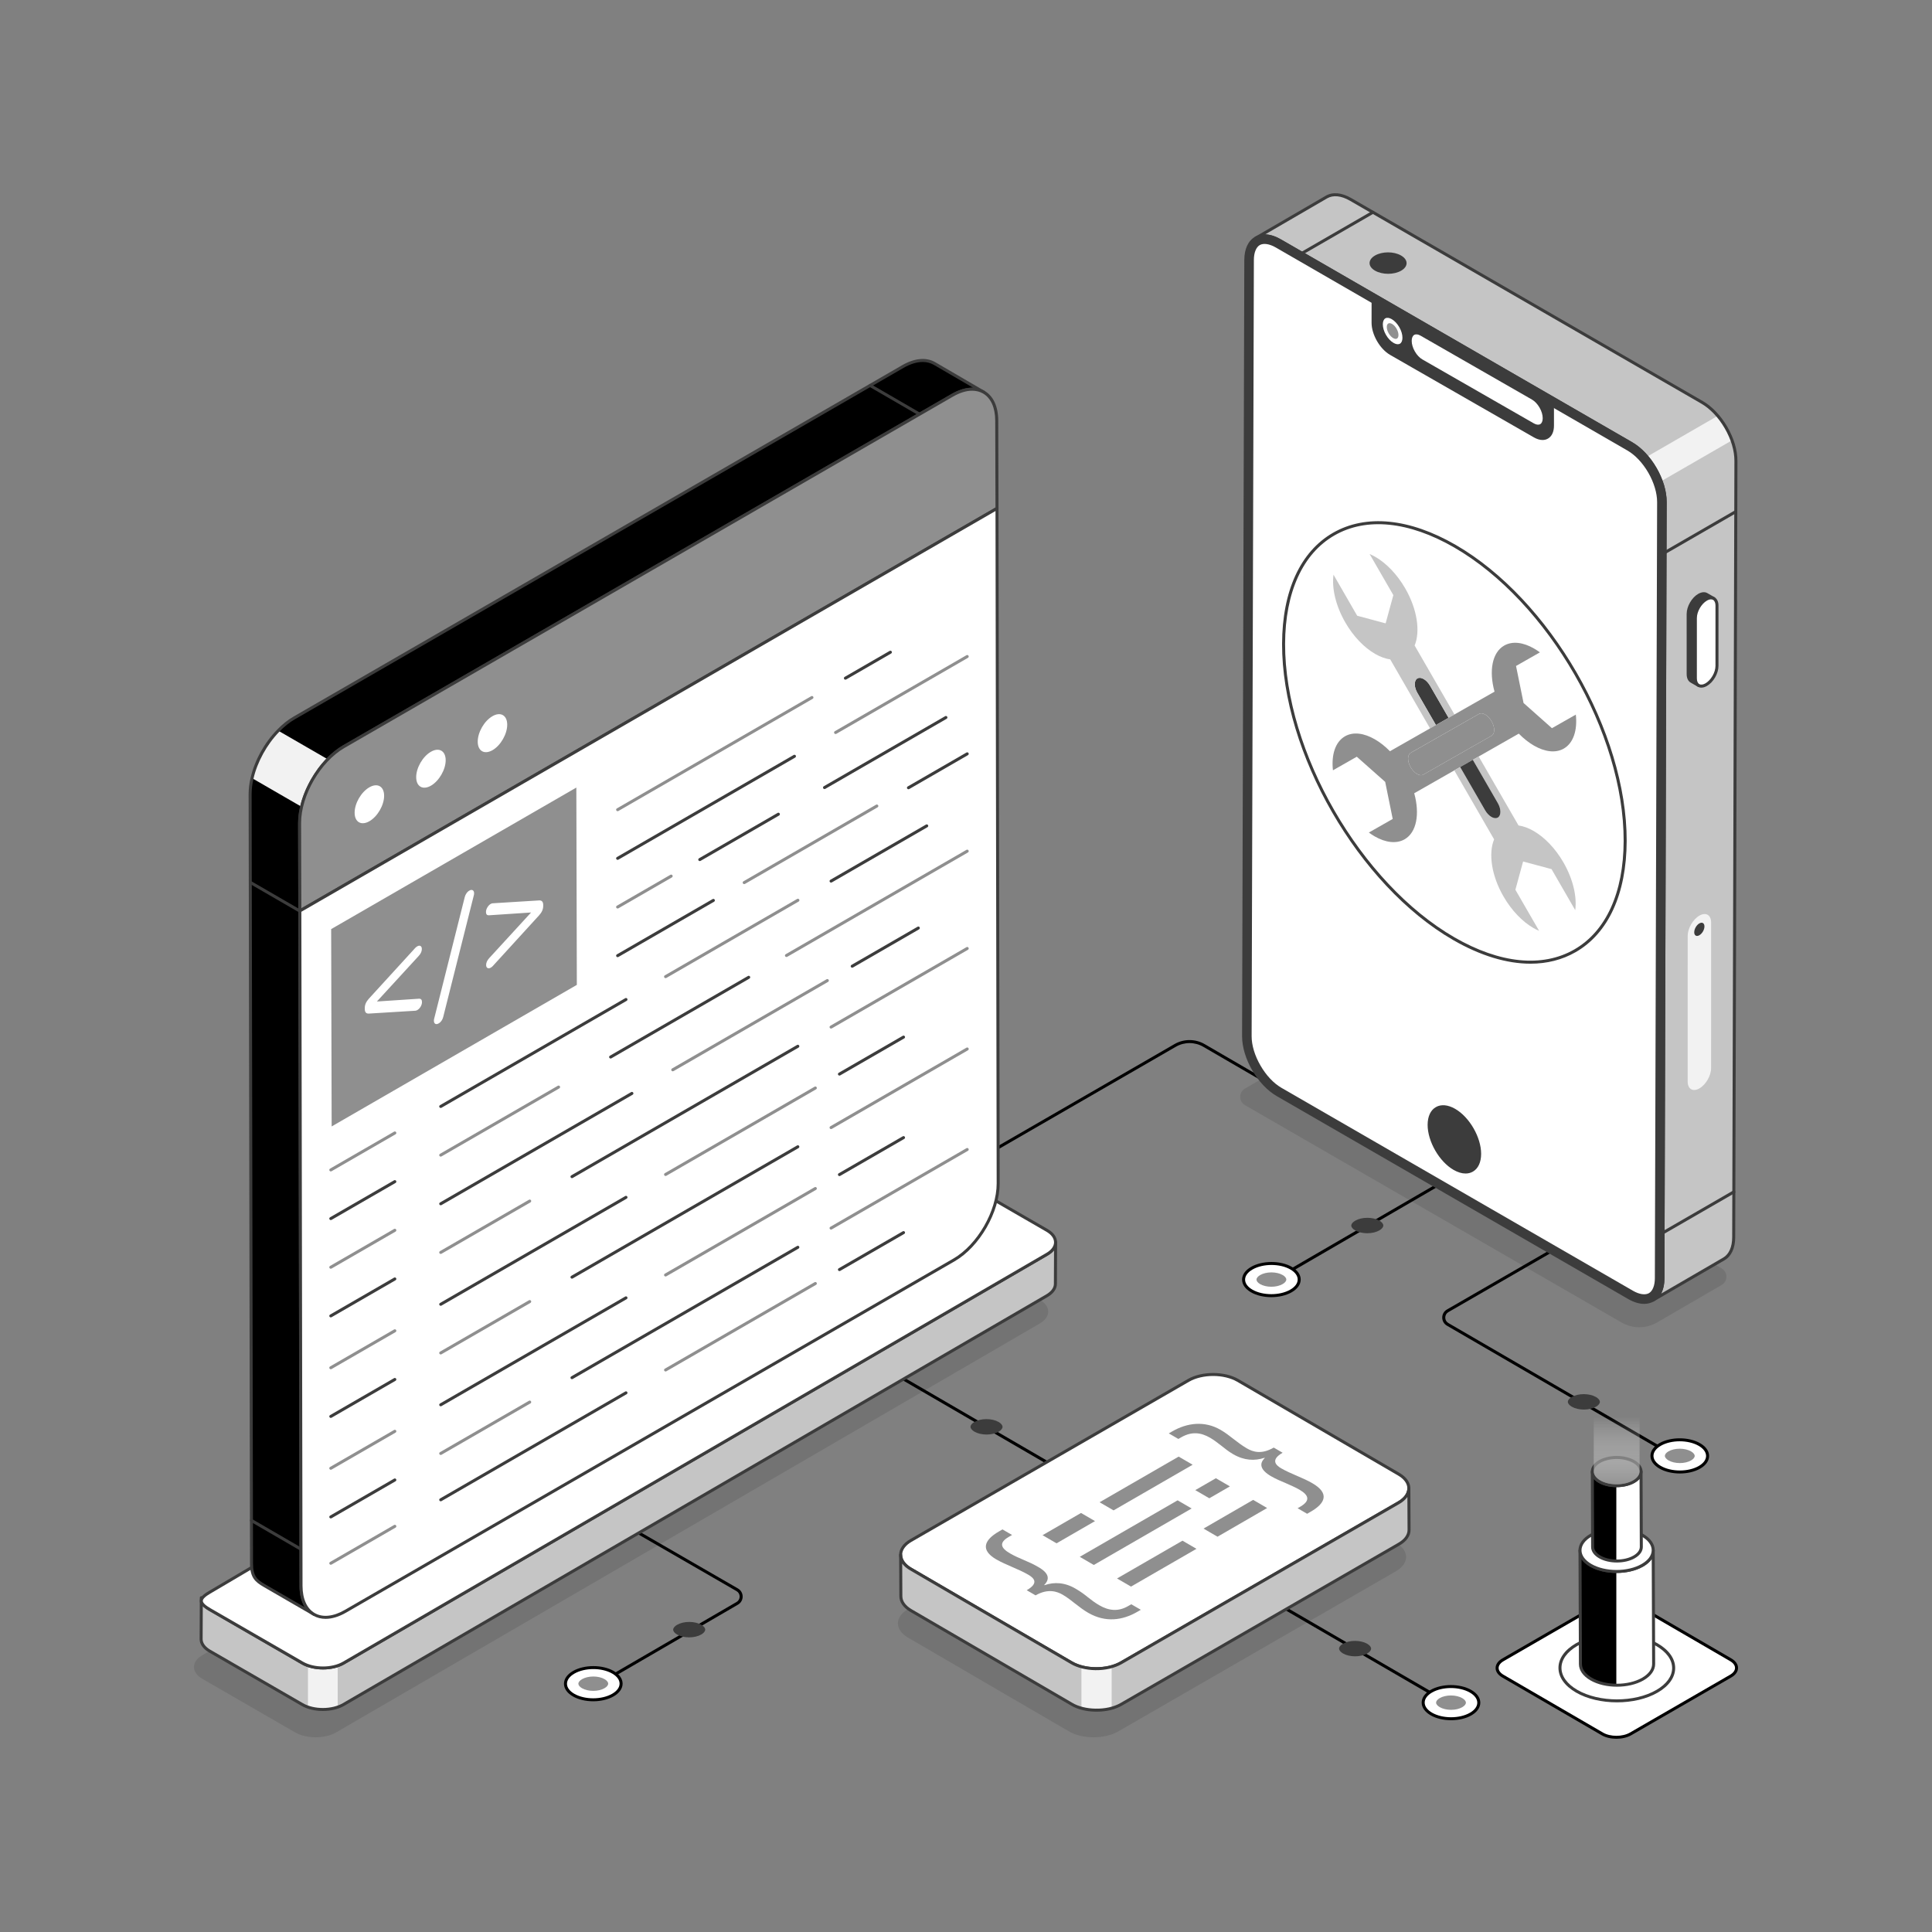<svg xmlns="http://www.w3.org/2000/svg" xml:space="preserve" id="SoftwareDevelopment" x="0" y="0" enable-background="new 0 0 2500 2500" version="1.1" viewBox="0 0 2500 2500">
  <rect x="0" y="0" width="2500" height="2500" fill="#808080" stroke="none"/>
  <g fill="#000000" class="color000000 svgShape">
    <g fill="#000000" class="color000000 svgShape">
      <g fill="#000000" class="color000000 svgShape">
        <path fill="#000000" d="M2176.86,1892.04c-0.34,0-0.67-0.08-0.98-0.26l-303.64-176.39c-3.76-2.19-6.01-6.1-6-10.45
				c0.01-4.36,2.26-8.25,6.03-10.43l305.7-176.43c0.91-0.54,2.11-0.22,2.67,0.71c0.53,0.93,0.21,2.12-0.72,2.66l-305.7,176.43
				c-2.55,1.48-4.08,4.12-4.08,7.06c-0.01,2.95,1.52,5.59,4.07,7.07l303.64,176.39c0.93,0.54,1.24,1.74,0.7,2.67
				C2178.19,1891.7,2177.53,1892.04,2176.86,1892.04z" class="colordbdee4 svgShape"></path>
      </g>
      <g fill="#000000" class="color000000 svgShape">
        <g fill="#000000" class="color000000 svgShape">
          <g fill="#000000" class="color000000 svgShape">
            <path fill="#ffffff" d="M2148.27,1898.66c-14.1-8.14-14.18-21.34-0.17-29.47c14.01-8.14,36.81-8.13,50.91,0
						c14.1,8.14,14.17,21.33,0.16,29.47C2185.15,1906.79,2162.37,1906.79,2148.27,1898.66z" class="colorffffff svgShape"></path>
            <path fill="#000000" d="M2173.74,1906.67c-9.57,0-19.14-2.11-26.45-6.32l0,0c-7.47-4.31-11.59-10.17-11.6-16.48
						c-0.01-6.27,4.05-12.08,11.43-16.37c14.53-8.44,38.24-8.44,52.86,0c7.47,4.31,11.59,10.16,11.6,16.47
						c0.01,6.27-4.04,12.09-11.42,16.37C2192.88,1904.56,2183.31,1906.67,2173.74,1906.67z M2149.24,1896.97
						c13.54,7.8,35.5,7.81,48.94,0c6.13-3.56,9.49-8.17,9.49-12.99c-0.01-4.86-3.43-9.51-9.65-13.1c-13.54-7.82-35.51-7.82-48.94,0
						c-6.13,3.56-9.49,8.17-9.49,12.99C2139.59,1888.72,2143.02,1893.38,2149.24,1896.97L2149.24,1896.97z" class="colordbdee4 svgShape"></path>
          </g>
          <g fill="#000000" class="color000000 svgShape">
            <path fill="#8f8f8f" d="M2173.55,1874.62c5.5,0,10.82,1.25,14.6,3.43c3.03,1.75,4.78,3.9,4.78,5.9c0,1.98-1.7,4.1-4.69,5.83
						c-3.75,2.18-9.05,3.43-14.54,3.43c-5.49,0-10.81-1.25-14.58-3.43c-3.04-1.75-4.78-3.91-4.78-5.91c0-1.98,1.7-4.1,4.68-5.83
						C2162.76,1875.87,2168.06,1874.62,2173.55,1874.62z" class="color1fb6ff svgShape"></path>
          </g>
        </g>
        <g fill="#000000" class="color000000 svgShape">
          <path fill="#3c3c3c" d="M2049.42,1804.01c5.9,0,11.62,1.34,15.68,3.69c3.26,1.88,5.13,4.19,5.13,6.34c0,2.12-1.83,4.4-5.03,6.26
					c-4.02,2.34-9.71,3.68-15.61,3.68c-5.9,0-11.61-1.34-15.66-3.68c-3.26-1.88-5.13-4.2-5.14-6.35c0-2.12,1.83-4.4,5.03-6.26
					C2037.84,1805.34,2043.53,1804,2049.42,1804.01z" class="color373b42 svgShape"></path>
        </g>
      </g>
    </g>
    <g fill="#000000" class="color000000 svgShape">
      <g fill="#000000" class="color000000 svgShape">
        <g fill="#000000" class="color000000 svgShape">
          <path fill="#000000" d="M1632.87,1667.54c-0.67,0-1.32-0.35-1.68-0.97c-0.54-0.93-0.23-2.12,0.7-2.67l352.42-204.77
					c0.93-0.54,2.12-0.23,2.66,0.71c0.54,0.93,0.23,2.12-0.7,2.67l-352.42,204.77C1633.54,1667.46,1633.2,1667.54,1632.87,1667.54z" class="colordbdee4 svgShape"></path>
        </g>
        <g fill="#000000" class="color000000 svgShape">
          <g fill="#000000" class="color000000 svgShape">
            <path fill="#ffffff" d="M1670.54,1670.49c14.1-8.14,14.18-21.34,0.17-29.47c-14.01-8.14-36.8-8.13-50.9,0
						c-14.1,8.14-14.17,21.33-0.16,29.47C1633.66,1678.63,1656.44,1678.63,1670.54,1670.49z" class="colorffffff svgShape"></path>
            <path fill="#000000" d="M1645.07,1678.51c-9.57,0-19.13-2.11-26.4-6.33c-7.37-4.29-11.43-10.1-11.42-16.37
						c0.01-6.31,4.12-12.16,11.59-16.47c14.62-8.44,38.33-8.43,52.86,0c7.37,4.29,11.43,10.1,11.42,16.37
						c-0.02,6.31-4.13,12.16-11.6,16.47C1664.21,1676.4,1654.63,1678.51,1645.07,1678.51z M1645.3,1636.85
						c-8.87,0-17.74,1.95-24.52,5.86c-6.21,3.59-9.63,8.24-9.64,13.1c-0.01,4.82,3.36,9.44,9.49,12.99c13.44,7.8,35.38,7.82,48.93,0
						l0,0c6.22-3.59,9.65-8.24,9.65-13.11c0.01-4.82-3.37-9.44-9.49-12.99C1663.01,1638.8,1654.16,1636.85,1645.3,1636.85z" class="colordbdee4 svgShape"></path>
          </g>
          <g fill="#000000" class="color000000 svgShape">
            <path fill="#8f8f8f" d="M1645.26,1646.46c-5.5,0-10.81,1.25-14.59,3.43c-3.03,1.75-4.78,3.9-4.78,5.9c0,1.98,1.7,4.1,4.68,5.83
						c3.75,2.18,9.04,3.43,14.53,3.43c5.49,0,10.81-1.25,14.58-3.43c3.04-1.75,4.78-3.91,4.78-5.91c0-1.98-1.7-4.1-4.68-5.83
						C1656.04,1647.71,1650.75,1646.46,1645.26,1646.46z" class="color1fb6ff svgShape"></path>
          </g>
        </g>
        <g fill="#000000" class="color000000 svgShape">
          <path fill="#3c3c3c" d="M1769.36,1575.84c-5.9,0-11.61,1.34-15.67,3.69c-3.26,1.88-5.13,4.19-5.13,6.34c0,2.12,1.83,4.4,5.03,6.26
					c4.02,2.34,9.71,3.68,15.61,3.68c5.9,0,11.6-1.34,15.66-3.68c3.26-1.88,5.13-4.2,5.14-6.35c0-2.12-1.83-4.4-5.03-6.26
					C1780.94,1577.18,1775.25,1575.84,1769.36,1575.84z" class="color373b42 svgShape"></path>
        </g>
      </g>
    </g>
    <g fill="#000000" class="color000000 svgShape">
      <path fill="#000000" d="M2101.02,1670.4c-0.33,0-0.67-0.08-0.98-0.26l-543.11-315.65c-10.87-6.32-24.39-6.33-35.26-0.05
			l-546.76,315.7c-0.92,0.54-2.12,0.22-2.66-0.71c-0.53-0.93-0.21-2.12,0.72-2.66l546.76-315.7c12.08-6.98,27.09-6.97,39.18,0.05
			L2102,1666.76c0.93,0.54,1.24,1.74,0.7,2.67C2102.34,1670.05,2101.69,1670.4,2101.02,1670.4z" class="colordbdee4 svgShape"></path>
    </g>
    <g fill="#000000" class="color000000 svgShape">
      <g fill="#000000" class="color000000 svgShape">
        <g fill="#000000" class="color000000 svgShape">
          <path fill="#000000" d="M764.48,2186.81c-0.67,0-1.32-0.35-1.68-0.97c-0.54-0.93-0.23-2.12,0.7-2.67l189.53-110.16
					c2.55-1.48,4.07-4.12,4.07-7.07c0-2.95-1.53-5.58-4.08-7.06l-305.64-176.43c-0.93-0.54-1.25-1.73-0.72-2.66
					c0.54-0.94,1.74-1.26,2.66-0.71l305.64,176.43c3.77,2.18,6.02,6.08,6.03,10.43c0.01,4.35-2.24,8.26-6,10.45l-189.53,110.16
					C765.15,2186.73,764.81,2186.81,764.48,2186.81z" class="colordbdee4 svgShape"></path>
        </g>
        <g fill="#000000" class="color000000 svgShape">
          <g fill="#000000" class="color000000 svgShape">
            <g fill="#000000" class="color000000 svgShape">
              <path fill="#ffffff" d="M793.07,2193.42c14.1-8.14,14.18-21.34,0.17-29.47c-14.01-8.14-36.8-8.13-50.9,0
							c-14.1,8.14-14.17,21.33-0.16,29.47C756.19,2201.56,778.97,2201.56,793.07,2193.42z" class="colorffffff svgShape"></path>
              <path fill="#000000" d="M767.6,2201.44c-9.58,0-19.13-2.11-26.4-6.33c-7.37-4.29-11.43-10.1-11.42-16.37
							c0.01-6.31,4.13-12.16,11.59-16.47c14.62-8.44,38.32-8.44,52.85,0c7.37,4.28,11.43,10.1,11.42,16.37
							c-0.01,6.32-4.13,12.17-11.6,16.48l0,0C786.74,2199.33,777.16,2201.44,767.6,2201.44z M767.83,2159.77
							c-8.86,0-17.74,1.96-24.51,5.87c-6.21,3.59-9.63,8.24-9.64,13.1c-0.01,4.82,3.36,9.44,9.49,13c13.44,7.81,35.4,7.81,48.93,0
							c6.21-3.59,9.64-8.25,9.65-13.11c0.01-4.82-3.36-9.43-9.49-12.99C785.54,2161.73,776.69,2159.77,767.83,2159.77z
							 M793.07,2193.43h0.05H793.07z" class="colordbdee4 svgShape"></path>
            </g>
            <g fill="#000000" class="color000000 svgShape">
              <path fill="#8f8f8f" d="M767.79,2169.39c-5.5,0-10.81,1.25-14.59,3.43c-3.03,1.75-4.78,3.9-4.78,5.9c0,1.98,1.7,4.1,4.68,5.83
							c3.75,2.18,9.04,3.43,14.53,3.43c5.49,0,10.81-1.25,14.58-3.43c3.04-1.75,4.78-3.91,4.78-5.91c0-1.98-1.7-4.1-4.68-5.83
							C778.58,2170.64,773.28,2169.39,767.79,2169.39z" class="color1fb6ff svgShape"></path>
            </g>
          </g>
          <g fill="#000000" class="color000000 svgShape">
            <path fill="#3c3c3c" d="M891.89,2098.77c-5.9,0-11.61,1.34-15.67,3.69c-3.26,1.88-5.13,4.19-5.13,6.34c0,2.12,1.83,4.4,5.03,6.26
						c4.02,2.34,9.71,3.68,15.61,3.68c5.9,0,11.6-1.34,15.66-3.68c3.26-1.88,5.13-4.2,5.14-6.35c0-2.12-1.83-4.4-5.03-6.26
						C903.48,2100.11,897.79,2098.77,891.89,2098.77z" class="color373b42 svgShape"></path>
          </g>
        </g>
      </g>
    </g>
    <g fill="#000000" class="color000000 svgShape">
      <g fill="#000000" class="color000000 svgShape">
        <g fill="#000000" class="color000000 svgShape">
          <path fill="#000000" d="M1889.89,2215c-0.34,0-0.67-0.08-0.98-0.26l-352.41-204.77c-0.93-0.54-1.24-1.74-0.7-2.67
					c0.53-0.94,1.72-1.25,2.67-0.71l352.41,204.77c0.93,0.54,1.24,1.74,0.7,2.67C1891.21,2214.66,1890.56,2215,1889.89,2215z" class="colordbdee4 svgShape"></path>
        </g>
        <g fill="#000000" class="color000000 svgShape">
          <g fill="#000000" class="color000000 svgShape">
            <path fill="#ffffff" d="M1852.22,2217.95c-14.1-8.14-14.18-21.34-0.17-29.47s36.8-8.13,50.9,0c14.1,8.14,14.17,21.33,0.16,29.47
						S1866.32,2226.09,1852.22,2217.95z" class="colorffffff svgShape"></path>
            <path fill="#000000" d="M1877.7,2225.97c-9.57,0-19.14-2.11-26.45-6.33l0,0c-7.47-4.31-11.59-10.16-11.6-16.47
						c-0.01-6.27,4.05-12.09,11.42-16.37c14.53-8.44,38.23-8.44,52.85,0c7.47,4.31,11.59,10.16,11.6,16.47
						c0.01,6.27-4.05,12.09-11.43,16.38C1896.82,2223.86,1887.27,2225.97,1877.7,2225.97z M1853.19,2216.26
						c13.54,7.81,35.5,7.81,48.93,0c6.13-3.56,9.5-8.17,9.49-13c-0.01-4.86-3.43-9.51-9.65-13.1c-13.54-7.81-35.51-7.82-48.94,0
						c-6.13,3.56-9.5,8.17-9.49,12.99C1843.55,2208.02,1846.98,2212.67,1853.19,2216.26L1853.19,2216.26z" class="colordbdee4 svgShape"></path>
          </g>
          <g fill="#000000" class="color000000 svgShape">
            <path fill="#8f8f8f" d="M1877.5,2193.92c5.5,0,10.81,1.25,14.59,3.43c3.03,1.75,4.78,3.9,4.78,5.9c0,1.98-1.7,4.1-4.68,5.83
						c-3.75,2.18-9.04,3.43-14.53,3.43c-5.49,0-10.81-1.25-14.58-3.43c-3.04-1.75-4.78-3.91-4.78-5.91c0-1.98,1.7-4.1,4.68-5.83
						C1866.72,2195.17,1872.01,2193.92,1877.5,2193.92z" class="color1fb6ff svgShape"></path>
          </g>
        </g>
        <g fill="#000000" class="color000000 svgShape">
          <path fill="#3c3c3c" d="M1753.4,2123.3c5.9,0,11.61,1.34,15.67,3.69c3.26,1.88,5.13,4.19,5.13,6.34c0,2.12-1.83,4.4-5.03,6.26
					c-4.02,2.34-9.71,3.68-15.61,3.68c-5.9,0-11.6-1.34-15.66-3.68c-3.26-1.88-5.13-4.2-5.14-6.35c0-2.12,1.83-4.4,5.03-6.26
					C1741.82,2124.64,1747.5,2123.3,1753.4,2123.3z" class="color373b42 svgShape"></path>
        </g>
      </g>
    </g>
    <g fill="#000000" class="color000000 svgShape">
      <g fill="#000000" class="color000000 svgShape">
        <path fill="#000000" d="M1445.43,1946.88c-0.34,0-0.67-0.08-0.98-0.26l-417.04-242.31c-0.93-0.54-1.24-1.74-0.7-2.67
				c0.53-0.94,1.73-1.24,2.67-0.71l417.04,242.31c0.93,0.54,1.24,1.74,0.7,2.67C1446.75,1946.53,1446.1,1946.88,1445.43,1946.88z" class="colordbdee4 svgShape"></path>
      </g>
      <g fill="#000000" class="color000000 svgShape">
        <path fill="#3c3c3c" d="M1276.48,1836.32c5.9,0,11.61,1.34,15.67,3.69c3.26,1.88,5.13,4.19,5.13,6.34c0,2.12-1.83,4.4-5.03,6.26
				c-4.02,2.34-9.71,3.68-15.61,3.68c-5.9,0-11.6-1.34-15.66-3.68c-3.26-1.88-5.13-4.2-5.14-6.35c0-2.12,1.83-4.4,5.03-6.26
				C1264.9,1837.66,1270.58,1836.32,1276.48,1836.32z" class="color373b42 svgShape"></path>
      </g>
    </g>
    <g fill="#000000" class="color000000 svgShape">
      <g fill="#000000" class="color000000 svgShape">
        <g fill="#000000" class="color000000 svgShape">
          <g fill="#000000" class="color000000 svgShape">
            <g opacity=".1" fill="#000000" class="color000000 svgShape">
              <g fill="#000000" class="color000000 svgShape">
                <path d="M1345.29,1681.74c14.77,8.53,14.77,22.39,0.09,30.92l-910.28,528.99c-14.68,8.53-38.53,8.53-53.3,0l-119.67-69.09
								c-14.77-8.53-14.85-22.34-0.17-30.87l910.28-528.99c14.68-8.53,38.61-8.58,53.38-0.05L1345.29,1681.74z" fill="#000000" class="color000000 svgShape"></path>
              </g>
            </g>
            <g fill="#000000" class="color000000 svgShape">
              <g fill="#000000" class="color000000 svgShape">
                <g fill="#000000" class="color000000 svgShape">
                  <g fill="#000000" class="color000000 svgShape">
                    <path fill="#c5c5c5" d="M1365.98,1607.59l-0.27,53.7c0,5.56-3.65,11.03-10.94,15.32l-910.3,529.09
										c-2.28,1.37-4.83,2.46-7.48,3.37c-11.85,4.01-26.71,4.01-38.48-0.09c-2.64-0.82-5.11-2.01-7.39-3.28l-119.71-69.11
										c-7.39-4.28-11.12-9.94-11.12-15.59l0.18-53.61c0,5.56,3.65,11.21,11.21,15.5l119.53,69.02c2.28,1.28,4.65,2.37,7.29,3.28
										c11.76,4.1,26.62,4.19,38.48,0.18c2.74-0.91,5.29-2.1,7.57-3.47l910.3-529C1362.15,1618.81,1365.8,1613.15,1365.98,1607.59
										z" class="colorbec4cd svgShape"></path>
                  </g>
                </g>
                <g fill="#000000" class="color000000 svgShape">
                  <path fill="#f2f2f2" d="M436.99,2155.38v53.7c-11.85,4.01-26.71,4.01-38.48-0.09v-53.79
									C410.28,2159.3,425.14,2159.39,436.99,2155.38z" class="colorf0f2f5 svgShape"></path>
                </g>
                <g fill="#000000" class="color000000 svgShape">
                  <g fill="#000000" class="color000000 svgShape">
                    <path fill="#3c3c3c" d="M417.79,2213.99c-10.01,0-20.02-2.21-27.64-6.64l-119.67-69.09c-7.84-4.52-12.17-10.65-12.17-17.28
										l0.25-53.59c0.01-1.07,0.88-1.94,1.95-1.94c0,0,0,0,0.01,0c1.07,0,1.94,0.88,1.94,1.95c0,5.15,3.62,10.04,10.2,13.77
										l119.57,69.1c14.28,8.23,37.33,8.24,51.37,0l910.3-529.03c6.31-3.59,9.98-8.58,10.1-13.69c0.02-1.06,0.89-1.91,1.95-1.91
										c0.01,0,0.02,0,0.02,0c1.07,0.02,1.93,0.89,1.93,1.96l-0.25,53.71c0,6.47-4.23,12.51-11.89,17.01l-910.31,529.03
										C437.8,2211.77,427.79,2213.99,417.79,2213.99z M262.41,2077.72l-0.21,43.26c0,5.16,3.63,10.1,10.22,13.89l119.68,69.1
										c14.16,8.22,37.21,8.22,51.36,0l910.3-529.03c6.43-3.77,9.97-8.62,9.97-13.65l0.21-43.42c-2.01,2.54-4.74,4.83-8.1,6.74
										l-910.28,529.02c-15.11,8.85-39.91,8.86-55.28,0l-119.55-69.1C267.23,2082.57,264.43,2080.26,262.41,2077.72z" class="color373b42 svgShape"></path>
                  </g>
                </g>
                <g fill="#000000" class="color000000 svgShape">
                  <g fill="#000000" class="color000000 svgShape">
                    <path fill="#ffffff" d="M1354.79,1592.06c14.77,8.53,14.77,22.39,0.09,30.92l-910.28,528.99c-14.68,8.53-38.53,8.53-53.3,0
										l-119.67-69.09c-14.77-8.53-14.85-14.07-0.17-22.6l910.28-537.26c14.68-8.53,38.61-8.58,53.38-0.05L1354.79,1592.06z" class="colorffffff svgShape"></path>
                    <path fill="#3c3c3c" d="M417.99,2160.28c-10.01,0-20.02-2.21-27.66-6.62l-119.67-69.09c-8.47-4.89-12.1-8.79-12.11-13.02
										c0-4.21,3.56-8.09,11.92-12.95l910.27-537.25c15.24-8.86,40.07-8.89,55.34-0.06l119.67,69.09
										c7.77,4.48,12.05,10.58,12.06,17.15c0.02,6.56-4.24,12.65-11.96,17.14l-910.27,529
										C437.99,2158.07,428,2160.28,417.99,2160.28z M1208.47,1518.51c-9.33,0-18.66,2.06-25.74,6.19l-910.27,537.25
										c-6.73,3.91-10,7.05-10,9.58c0.01,2.55,3.33,5.71,10.16,9.66l119.67,69.09c14.21,8.2,37.24,8.2,51.34,0l910.27-529
										c6.48-3.76,10.04-8.65,10.04-13.76c-0.01-5.13-3.6-10.02-10.12-13.79l-119.67-69.09
										C1227.06,1520.56,1217.76,1518.51,1208.47,1518.51z" class="color373b42 svgShape"></path>
                  </g>
                </g>
              </g>
            </g>
            <g fill="#000000" class="color000000 svgShape">
              <g fill="#000000" class="color000000 svgShape">
                <g fill="#000000" class="color000000 svgShape">
                  <g fill="#000000" class="color000000 svgShape">
                    <path fill="#000000" d="M1273.04,507.52c-10.42-6.11-24.85-5.21-40.79,3.91l-787.44,454.7c-7.32,4.21-14.23,9.82-20.65,16.44
										c-16.14,16.54-28.76,39.29-33.87,61.44c-1.7,7.12-2.61,14.23-2.61,21.05l1.8,987.06c0,18.14,6.51,30.77,16.74,36.78
										l-64.04-37.08c-10.22-6.01-16.64-10.47-16.74-28.61l-1.8-995.43c0-6.71,0.8-13.73,2.51-20.85
										c5.11-22.15,17.64-44.8,33.88-61.44c6.31-6.61,13.43-12.33,20.74-16.54l787.44-454.6c15.94-9.22,30.37-10.02,40.79-4.11
										L1273.04,507.52z" class="colordbdee4 svgShape"></path>
                  </g>
                  <g fill="#000000" class="color000000 svgShape">
                    <g fill="#000000" class="color000000 svgShape">
                      <path fill="#f2f2f2" d="M424.17,982.57c-16.14,16.54-28.76,39.29-33.87,61.44l-64.14-37.08
											c5.11-22.15,17.64-44.8,33.88-61.44L424.17,982.57z" class="colorf0f2f5 svgShape"></path>
                    </g>
                  </g>
                  <g fill="#000000" class="color000000 svgShape">
                    <path fill="#3c3c3c" d="M406.23,2090.84c-0.34,0-0.67-0.08-0.97-0.26l-64.04-37.08c-10.96-6.45-17.61-11.7-17.71-30.29
										l-1.8-995.44c0-7.02,0.86-14.19,2.56-21.3c5.22-22.57,17.75-45.3,34.38-62.34c6.47-6.78,13.8-12.62,21.17-16.87
										l787.43-454.6c15.94-9.23,31.13-10.71,42.72-4.12l63.92,37.21c0.05,0.02,0.08,0.05,0.13,0.07l0.02,0.01c0,0,0,0,0.01,0
										c0.92,0.54,1.23,1.74,0.69,2.67c-0.56,0.93-1.73,1.24-2.67,0.7l-0.16-0.09c-10.16-5.87-23.9-4.45-38.68,4.01l-787.43,454.7
										c-6.92,3.99-13.73,9.41-20.22,16.11c-15.92,16.32-28.4,38.94-33.38,60.52c-1.69,7.08-2.55,14-2.55,20.61l1.8,987.05
										c0,16.65,5.6,29.11,15.76,35.09v0c0.01,0,0.01,0,0.02,0.01c0.92,0.54,1.23,1.73,0.69,2.66
										C407.55,2090.49,406.9,2090.84,406.23,2090.84z M1193.99,468.39c-7.58,0-16.04,2.57-24.81,7.64l-787.43,454.6
										c-7.05,4.06-14.08,9.66-20.31,16.2c-15.92,16.32-28.4,38.94-33.39,60.53c-1.63,6.84-2.45,13.7-2.45,20.41l1.8,995.42
										c0.09,16.92,5.47,20.87,15.78,26.94l51.15,29.62c-4.44-7.17-6.78-16.58-6.78-27.64l-1.8-987.05
										c0-6.91,0.89-14.15,2.66-21.5c5.12-22.23,17.98-45.54,34.38-62.35c6.74-6.96,13.83-12.6,21.06-16.77l787.44-454.7
										c9.83-5.63,19.26-8.37,27.83-8.07l-51.09-29.75C1203.85,469.56,1199.13,468.39,1193.99,468.39z" class="color373b42 svgShape"></path>
                  </g>
                  <g fill="#000000" class="color000000 svgShape">
                    <path fill="#3c3c3c" d="M387.98,1180.84c-0.34,0-0.67-0.08-0.97-0.26l-64.04-37.08c-0.94-0.54-1.25-1.73-0.72-2.66
										c0.54-0.93,1.75-1.25,2.66-0.71l64.04,37.08c0.94,0.54,1.25,1.73,0.72,2.67C389.31,1180.49,388.65,1180.84,387.98,1180.84z
										" class="color373b42 svgShape"></path>
                  </g>
                  <g fill="#000000" class="color000000 svgShape">
                    <path fill="#3c3c3c" d="M389.39,2006.58c-0.34,0-0.67-0.08-0.98-0.26l-64.04-37.18c-0.93-0.54-1.24-1.74-0.7-2.67
										c0.53-0.94,1.72-1.24,2.67-0.71l64.04,37.18c0.93,0.54,1.24,1.74,0.7,2.67C390.72,2006.24,390.06,2006.58,389.39,2006.58z" class="color373b42 svgShape"></path>
                  </g>
                  <g fill="#000000" class="color000000 svgShape">
                    <path fill="#3c3c3c" d="M1189.85,537.82c-0.33,0-0.67-0.08-0.97-0.26l-63.94-37.08c-0.94-0.54-1.25-1.73-0.71-2.66
										c0.53-0.94,1.74-1.24,2.66-0.71l63.94,37.08c0.94,0.54,1.25,1.73,0.71,2.67C1191.18,537.47,1190.52,537.82,1189.85,537.82z
										" class="color373b42 svgShape"></path>
                  </g>
                  <g fill="#000000" class="color000000 svgShape">
                    <path fill="#8f8f8f" d="M1289.78,544.22c-0.1-36.34-25.91-50.96-57.53-32.7L444.83,966.12c-31.7,18.3-57.26,62.59-57.16,98.92
										l0.32,113.67l902.11-520.83L1289.78,544.22z" class="color1fb6ff svgShape"></path>
                    <path fill="#3c3c3c" d="M388,1180.66c-0.34,0-0.67-0.09-0.97-0.26c-0.6-0.35-0.97-0.99-0.97-1.69l-0.33-113.67
										c-0.1-36.91,25.98-82.04,58.14-100.61l787.41-454.61c16.01-9.25,31.17-10.68,42.67-4.05
										c11.42,6.57,17.73,20.22,17.79,38.43l0.33,113.67c0,0.7-0.37,1.34-0.97,1.69l-902.1,520.83
										C388.67,1180.58,388.33,1180.66,388,1180.66z M1257.96,505.58c-7.55,0-15.97,2.56-24.75,7.62L445.81,967.81
										c-31.08,17.95-56.28,61.57-56.19,97.23l0.32,110.3l898.21-518.58l-0.33-112.54l0,0c-0.05-16.76-5.67-29.21-15.83-35.06
										C1267.84,506.77,1263.1,505.58,1257.96,505.58z" class="color373b42 svgShape"></path>
                  </g>
                  <g fill="#000000" class="color000000 svgShape">
                    <path fill="#ffffff" d="M387.99,1178.71l1.53,873.44c0.1,36.42,25.84,51.09,57.54,32.79l787.41-454.61
										c31.62-18.26,57.26-62.59,57.16-99.01l-1.53-873.44L387.99,1178.71z" class="colorffffff svgShape"></path>
                    <path fill="#3c3c3c" d="M421.3,2094.79c-5.8,0-11.18-1.36-15.93-4.09c-11.43-6.57-17.75-20.26-17.8-38.54l-1.52-873.44
										c0-0.7,0.37-1.34,0.97-1.69l902.1-520.83c0.61-0.35,1.34-0.35,1.95,0c0.6,0.35,0.97,0.99,0.97,1.69l1.53,873.44
										c0.1,36.96-25.98,82.13-58.14,100.7l-787.41,454.61C438.64,2092.05,429.54,2094.79,421.3,2094.79z M389.95,1179.84
										l1.52,872.31c0.05,16.83,5.68,29.32,15.85,35.17c10.24,5.9,24.02,4.44,38.77-4.07l787.41-454.61
										c31.08-17.95,56.28-61.6,56.19-97.32l-1.52-870.07L389.95,1179.84z" class="color373b42 svgShape"></path>
                  </g>
                </g>
                <g fill="#000000" class="color000000 svgShape">
                  <g fill="#000000" class="color000000 svgShape">
                    <g fill="#000000" class="color000000 svgShape">
                      <path fill="#ffffff" d="M477.91,1018.79c10.59-6.11,19.11-1.26,19.14,10.91c0.03,12.06-8.43,26.83-19.02,32.94
											c-10.59,6.11-19.11,1.16-19.14-10.91C458.86,1039.56,467.32,1024.9,477.91,1018.79z" class="colorffffff svgShape"></path>
                    </g>
                  </g>
                  <g fill="#000000" class="color000000 svgShape">
                    <g fill="#000000" class="color000000 svgShape">
                      <path fill="#ffffff" d="M557.57,972.79c10.5-6.06,19.11-1.26,19.14,10.91c0.03,12.07-8.52,26.88-19.02,32.94
											c-10.59,6.11-19.11,1.16-19.14-10.91C538.52,993.56,546.98,978.9,557.57,972.79z" class="colorffffff svgShape"></path>
                    </g>
                  </g>
                  <g fill="#000000" class="color000000 svgShape">
                    <g fill="#000000" class="color000000 svgShape">
                      <path fill="#ffffff" d="M637.24,926.74c10.52-6.08,19.06-1.21,19.1,10.99c0.03,12.09-8.45,26.89-18.97,32.97
											c-10.62,6.13-19.15,1.16-19.19-10.94C618.15,947.56,626.63,932.87,637.24,926.74z" class="colorffffff svgShape"></path>
                    </g>
                  </g>
                </g>
              </g>
            </g>
          </g>
        </g>
      </g>
      <g fill="#000000" class="color000000 svgShape">
        <g fill="#000000" class="color000000 svgShape">
          <g fill="#000000" class="color000000 svgShape">
            <g fill="#000000" class="color000000 svgShape">
              <polygon fill="#8f8f8f" points="745.78 1019.1 746.42 1274.44 429.16 1457.61 428.52 1202.27" class="color1fb6ff svgShape"></polygon>
            </g>
          </g>
          <g fill="#000000" class="color000000 svgShape">
            <g fill="#000000" class="color000000 svgShape">
              <g fill="#000000" class="color000000 svgShape">
                <path fill="#ffffff" d="M539.82,1224.62c1.72-0.99,3.16-1.19,4.3-0.51c1.17,0.67,1.73,1.97,1.73,3.95
								c0.01,2.99-1.32,5.96-4.03,8.9l-54.13,58.99l54.29-3.61c2.72-0.17,4.06,1.26,4.07,4.26c0.01,1.94-0.54,3.92-1.71,5.93
								c-1.13,1.96-2.57,3.46-4.29,4.46c-0.8,0.46-1.61,0.77-2.41,0.88l-60.18,3.69c-3.61,0.27-5.42-1.72-5.43-5.86l0-1.4
								c-0.01-4.14,1.78-8.18,5.38-12.11l60-65.66C538.21,1225.71,539.02,1225.09,539.82,1224.62z" class="colorffffff svgShape"></path>
              </g>
            </g>
            <g fill="#000000" class="color000000 svgShape">
              <g fill="#000000" class="color000000 svgShape">
                <path fill="#ffffff" d="M607.28,1152.46c1.83-1.06,3.3-1.2,4.47-0.47c1.14,0.71,1.73,2.03,1.73,4.01c0,0.45-0.05,0.99-0.13,1.55
								c-0.11,0.57-0.22,1.02-0.3,1.29l-39.55,157.2c-0.38,1.59-1.07,3.17-2.1,4.69c-1,1.5-2.24,2.67-3.74,3.53
								c-1.83,1.06-3.3,1.2-4.47,0.51c-1.14-0.75-1.73-2.07-1.73-4.04c0-0.45,0.05-0.96,0.13-1.55c0.11-0.57,0.19-1,0.3-1.29
								l39.52-157.18c0.41-1.61,1.1-3.16,2.13-4.67C604.53,1154.52,605.78,1153.32,607.28,1152.46z" class="colorffffff svgShape"></path>
              </g>
            </g>
            <g fill="#000000" class="color000000 svgShape">
              <g fill="#000000" class="color000000 svgShape">
                <path fill="#ffffff" d="M634.85,1169.76c0.92-0.53,1.72-0.83,2.44-0.9l60.18-3.72c3.61-0.23,5.42,1.72,5.43,5.86l0,1.4
								c0.01,4.14-1.78,8.21-5.38,12.11l-60,65.7c-0.72,0.77-1.52,1.39-2.44,1.92c-1.58,0.91-3,1.06-4.22,0.46
								c-1.2-0.65-1.81-1.95-1.82-3.9c-0.01-2.99,1.34-5.98,4.06-8.95l54.13-58.99l-54.29,3.61c-2.72,0.2-4.09-1.22-4.09-4.21
								c-0.01-1.98,0.6-3.95,1.79-5.98C631.86,1172.13,633.27,1170.67,634.85,1169.76z" class="colorffffff svgShape"></path>
              </g>
            </g>
          </g>
        </g>
        <g fill="#000000" class="color000000 svgShape">
          <g fill="#000000" class="color000000 svgShape">
            <line x1="1093.95" x2="1152.18" y1="877.57" y2="843.95" fill="#fff"></line>
            <path fill="#3c3c3c" d="M1093.94,879.52c-0.67,0-1.32-0.35-1.69-0.97c-0.53-0.93-0.21-2.12,0.72-2.66l58.23-33.62
						c0.91-0.54,2.12-0.22,2.67,0.71c0.53,0.93,0.21,2.12-0.72,2.66l-58.23,33.62C1094.61,879.44,1094.28,879.52,1093.94,879.52z" class="color373b42 svgShape"></path>
          </g>
          <g fill="#000000" class="color000000 svgShape">
            <path fill="#8f8f8f" d="M799.21,1049.69c-0.67,0-1.32-0.35-1.69-0.97c-0.53-0.93-0.21-2.12,0.72-2.66l251.45-145.17
						c0.91-0.54,2.11-0.22,2.66,0.71c0.53,0.93,0.21,2.12-0.72,2.66l-251.45,145.17C799.88,1049.6,799.54,1049.69,799.21,1049.69z" class="color1fb6ff svgShape"></path>
          </g>
          <g fill="#000000" class="color000000 svgShape">
            <path fill="#8f8f8f" d="M1081.23,949.82c-0.67,0-1.32-0.35-1.69-0.97c-0.53-0.93-0.21-2.12,0.72-2.66l170.33-98.34
						c0.91-0.54,2.12-0.23,2.67,0.71c0.53,0.93,0.21,2.12-0.72,2.66l-170.33,98.34C1081.9,949.74,1081.57,949.82,1081.23,949.82z" class="color1fb6ff svgShape"></path>
          </g>
          <g fill="#000000" class="color000000 svgShape">
            <line x1="799.21" x2="1028" y1="1110.7" y2="978.61" fill="#fff"></line>
            <path fill="#3c3c3c" d="M799.21,1112.65c-0.67,0-1.32-0.35-1.69-0.97c-0.53-0.93-0.21-2.12,0.72-2.66l228.79-132.09
						c0.91-0.54,2.12-0.23,2.67,0.71c0.53,0.93,0.21,2.12-0.72,2.66l-228.79,132.09C799.88,1112.56,799.54,1112.65,799.21,1112.65z" class="color373b42 svgShape"></path>
          </g>
          <g fill="#000000" class="color000000 svgShape">
            <line x1="1066.92" x2="1223.99" y1="1019.1" y2="928.42" fill="#fff"></line>
            <path fill="#3c3c3c" d="M1066.92,1021.05c-0.67,0-1.32-0.35-1.69-0.97c-0.53-0.93-0.21-2.12,0.72-2.66l157.08-90.68
						c0.91-0.54,2.12-0.23,2.66,0.71c0.53,0.93,0.21,2.12-0.72,2.66l-157.08,90.68C1067.59,1020.96,1067.25,1021.05,1066.92,1021.05
						z" class="color373b42 svgShape"></path>
          </g>
          <g fill="#000000" class="color000000 svgShape">
            <line x1="1007.22" x2="905.5" y1="1053.57" y2="1112.3" fill="#fff"></line>
            <path fill="#3c3c3c" d="M905.5,1114.25c-0.67,0-1.32-0.35-1.69-0.97c-0.53-0.93-0.21-2.12,0.72-2.66l101.72-58.73
						c0.91-0.54,2.12-0.23,2.67,0.71c0.53,0.93,0.21,2.12-0.72,2.66l-101.72,58.73C906.17,1114.16,905.83,1114.25,905.5,1114.25z" class="color373b42 svgShape"></path>
          </g>
          <g fill="#000000" class="color000000 svgShape">
            <path fill="#8f8f8f" d="M799.21,1175.61c-0.67,0-1.32-0.35-1.69-0.97c-0.53-0.93-0.21-2.12,0.72-2.66l69.26-39.99
						c0.91-0.54,2.12-0.22,2.67,0.71c0.53,0.93,0.21,2.12-0.72,2.66l-69.26,39.99C799.88,1175.53,799.54,1175.61,799.21,1175.61z" class="color1fb6ff svgShape"></path>
          </g>
          <g fill="#000000" class="color000000 svgShape">
            <path fill="#8f8f8f" d="M962.98,1144.03c-0.67,0-1.32-0.35-1.69-0.97c-0.53-0.93-0.21-2.12,0.72-2.66l171.63-99.1
						c0.91-0.54,2.12-0.22,2.67,0.71c0.53,0.93,0.21,2.12-0.72,2.66l-171.63,99.1C963.65,1143.94,963.31,1144.03,962.98,1144.03z" class="color1fb6ff svgShape"></path>
          </g>
          <g fill="#000000" class="color000000 svgShape">
            <line x1="1251.56" x2="1175.53" y1="975.46" y2="1019.36" fill="#fff"></line>
            <path fill="#3c3c3c" d="M1175.53,1021.31c-0.67,0-1.32-0.35-1.69-0.97c-0.53-0.93-0.21-2.12,0.72-2.66l76.04-43.9
						c0.91-0.54,2.12-0.23,2.67,0.71c0.53,0.93,0.21,2.12-0.72,2.66l-76.04,43.9C1176.2,1021.23,1175.86,1021.31,1175.53,1021.31z" class="color373b42 svgShape"></path>
          </g>
          <g fill="#000000" class="color000000 svgShape">
            <line x1="799.21" x2="923.09" y1="1236.63" y2="1165.11" fill="#fff"></line>
            <path fill="#3c3c3c" d="M799.21,1238.58c-0.67,0-1.32-0.35-1.69-0.97c-0.53-0.93-0.21-2.12,0.72-2.66l123.88-71.52
						c0.91-0.54,2.12-0.23,2.67,0.71c0.53,0.93,0.21,2.12-0.72,2.66l-123.88,71.52C799.88,1238.49,799.54,1238.58,799.21,1238.58z" class="color373b42 svgShape"></path>
          </g>
          <g fill="#000000" class="color000000 svgShape">
            <line x1="1075.39" x2="1199.18" y1="1140.14" y2="1068.67" fill="#fff"></line>
            <path fill="#3c3c3c" d="M1075.39,1142.09c-0.67,0-1.32-0.35-1.69-0.97c-0.53-0.93-0.21-2.12,0.72-2.66l123.79-71.46
						c0.91-0.54,2.11-0.23,2.67,0.71c0.53,0.93,0.21,2.12-0.72,2.66l-123.79,71.46C1076.06,1142,1075.73,1142.09,1075.39,1142.09z" class="color373b42 svgShape"></path>
          </g>
          <g fill="#000000" class="color000000 svgShape">
            <path fill="#8f8f8f" d="M861.24,1265.73c-0.67,0-1.32-0.35-1.69-0.97c-0.53-0.93-0.21-2.12,0.72-2.66l171.25-98.87
						c0.91-0.54,2.11-0.23,2.66,0.71c0.53,0.93,0.21,2.12-0.72,2.66l-171.25,98.87C861.91,1265.65,861.58,1265.73,861.24,1265.73z" class="color1fb6ff svgShape"></path>
          </g>
          <g fill="#000000" class="color000000 svgShape">
            <line x1="570.3" x2="810.01" y1="1431.75" y2="1293.36" fill="#fff"></line>
            <path fill="#3c3c3c" d="M570.3,1433.7c-0.67,0-1.32-0.35-1.69-0.97c-0.53-0.93-0.21-2.12,0.72-2.66l239.71-138.39
						c0.91-0.54,2.11-0.23,2.66,0.71c0.53,0.93,0.21,2.12-0.72,2.66l-239.71,138.39C570.97,1433.62,570.63,1433.7,570.3,1433.7z" class="color373b42 svgShape"></path>
          </g>
          <g fill="#000000" class="color000000 svgShape">
            <path fill="#8f8f8f" d="M428.06,1515.83c-0.67,0-1.32-0.35-1.69-0.97c-0.53-0.93-0.21-2.12,0.72-2.66l82.84-47.83
						c0.91-0.54,2.11-0.23,2.67,0.71c0.53,0.93,0.21,2.12-0.72,2.66l-82.84,47.83C428.73,1515.74,428.4,1515.83,428.06,1515.83z" class="color1fb6ff svgShape"></path>
          </g>
          <g fill="#000000" class="color000000 svgShape">
            <path fill="#8f8f8f" d="M1017.66,1238.38c-0.67,0-1.32-0.35-1.69-0.97c-0.53-0.93-0.21-2.12,0.72-2.66l233.9-135.04
						c0.91-0.54,2.12-0.22,2.67,0.71c0.53,0.93,0.21,2.12-0.72,2.66l-233.9,135.04C1018.33,1238.3,1018,1238.38,1017.66,1238.38z" class="color1fb6ff svgShape"></path>
          </g>
          <g fill="#000000" class="color000000 svgShape">
            <line x1="790.15" x2="968.84" y1="1367.79" y2="1264.62" fill="#fff"></line>
            <path fill="#3c3c3c" d="M790.15,1369.73c-0.67,0-1.32-0.35-1.69-0.97c-0.53-0.93-0.21-2.12,0.72-2.66l178.68-103.17
						c0.91-0.54,2.12-0.23,2.66,0.71c0.53,0.93,0.21,2.12-0.72,2.66l-178.68,103.17C790.82,1369.65,790.49,1369.73,790.15,1369.73z" class="color373b42 svgShape"></path>
          </g>
          <g fill="#000000" class="color000000 svgShape">
            <path fill="#8f8f8f" d="M570.3,1496.67c-0.67,0-1.32-0.35-1.69-0.97c-0.53-0.93-0.21-2.12,0.72-2.66l152.52-88.06
						c0.91-0.54,2.12-0.23,2.66,0.71c0.53,0.93,0.21,2.12-0.72,2.66l-152.52,88.06C570.97,1496.58,570.63,1496.67,570.3,1496.67z" class="color1fb6ff svgShape"></path>
          </g>
          <g fill="#000000" class="color000000 svgShape">
            <line x1="428.06" x2="510.9" y1="1576.84" y2="1529.01" fill="#fff"></line>
            <path fill="#3c3c3c" d="M428.06,1578.79c-0.67,0-1.32-0.35-1.69-0.97c-0.53-0.93-0.21-2.12,0.72-2.66l82.84-47.83
						c0.91-0.54,2.11-0.22,2.67,0.71c0.53,0.93,0.21,2.12-0.72,2.66l-82.84,47.83C428.73,1578.7,428.4,1578.79,428.06,1578.79z" class="color373b42 svgShape"></path>
          </g>
          <g fill="#000000" class="color000000 svgShape">
            <g fill="#000000" class="color000000 svgShape">
              <line x1="740.15" x2="1032.4" y1="1522.58" y2="1353.85" fill="#fff"></line>
              <path fill="#3c3c3c" d="M740.14,1524.53c-0.67,0-1.32-0.35-1.69-0.97c-0.53-0.93-0.21-2.12,0.72-2.66l292.26-168.73
							c0.91-0.54,2.11-0.22,2.66,0.71c0.53,0.93,0.21,2.12-0.72,2.66l-292.26,168.73C740.81,1524.45,740.48,1524.53,740.14,1524.53z
							" class="color373b42 svgShape"></path>
            </g>
            <g fill="#000000" class="color000000 svgShape">
              <path fill="#8f8f8f" d="M570.3,1622.59c-0.67,0-1.32-0.35-1.69-0.97c-0.53-0.93-0.21-2.12,0.72-2.66l115.14-66.47
							c0.91-0.54,2.11-0.22,2.66,0.71c0.53,0.93,0.21,2.12-0.72,2.66l-115.14,66.47C570.97,1622.51,570.63,1622.59,570.3,1622.59z" class="color1fb6ff svgShape"></path>
            </g>
            <g fill="#000000" class="color000000 svgShape">
              <path fill="#8f8f8f" d="M1075.39,1330.98c-0.67,0-1.32-0.35-1.69-0.97c-0.53-0.93-0.21-2.12,0.72-2.66l176.17-101.71
							c0.91-0.54,2.12-0.23,2.67,0.71c0.53,0.93,0.21,2.12-0.72,2.66l-176.17,101.71
							C1076.06,1330.89,1075.73,1330.98,1075.39,1330.98z" class="color1fb6ff svgShape"></path>
            </g>
            <g fill="#000000" class="color000000 svgShape">
              <line x1="428.06" x2="510.9" y1="1702.77" y2="1654.94" fill="#fff"></line>
              <path fill="#3c3c3c" d="M428.06,1704.72c-0.67,0-1.32-0.35-1.69-0.97c-0.53-0.93-0.21-2.12,0.72-2.66l82.84-47.83
							c0.91-0.54,2.11-0.23,2.67,0.71c0.53,0.93,0.21,2.12-0.72,2.66l-82.84,47.83C428.73,1704.63,428.4,1704.72,428.06,1704.72z" class="color373b42 svgShape"></path>
            </g>
            <g fill="#000000" class="color000000 svgShape">
              <line x1="1102.75" x2="1188.32" y1="1250.27" y2="1200.87" fill="#fff"></line>
              <path fill="#3c3c3c" d="M1102.75,1252.22c-0.67,0-1.32-0.35-1.69-0.97c-0.53-0.93-0.21-2.12,0.72-2.66l85.57-49.4
							c0.91-0.54,2.11-0.23,2.66,0.71c0.53,0.93,0.21,2.12-0.72,2.66l-85.57,49.4C1103.42,1252.13,1103.09,1252.22,1102.75,1252.22z
							" class="color373b42 svgShape"></path>
            </g>
            <g fill="#000000" class="color000000 svgShape">
              <path fill="#8f8f8f" d="M870.55,1386.28c-0.67,0-1.32-0.35-1.69-0.97c-0.53-0.93-0.21-2.12,0.72-2.66l200.01-115.48
							c0.91-0.54,2.12-0.23,2.67,0.71c0.53,0.93,0.21,2.12-0.72,2.66l-200.01,115.48C871.22,1386.2,870.88,1386.28,870.55,1386.28z" class="color1fb6ff svgShape"></path>
            </g>
            <g fill="#000000" class="color000000 svgShape">
              <line x1="570.3" x2="817.68" y1="1557.68" y2="1414.86" fill="#fff"></line>
              <path fill="#3c3c3c" d="M570.3,1559.63c-0.67,0-1.32-0.35-1.69-0.97c-0.53-0.93-0.21-2.12,0.72-2.66l247.37-142.82
							c0.91-0.54,2.11-0.23,2.67,0.71c0.53,0.93,0.21,2.12-0.72,2.66l-247.37,142.82C570.97,1559.55,570.63,1559.63,570.3,1559.63z" class="color373b42 svgShape"></path>
            </g>
            <g fill="#000000" class="color000000 svgShape">
              <path fill="#8f8f8f" d="M428.06,1641.75c-0.67,0-1.32-0.35-1.69-0.97c-0.53-0.93-0.21-2.12,0.72-2.66l82.84-47.83
							c0.91-0.54,2.11-0.23,2.67,0.71c0.53,0.93,0.21,2.12-0.72,2.66l-82.84,47.83C428.73,1641.67,428.4,1641.75,428.06,1641.75z" class="color1fb6ff svgShape"></path>
            </g>
          </g>
          <g fill="#000000" class="color000000 svgShape">
            <g fill="#000000" class="color000000 svgShape">
              <line x1="740.15" x2="1032.4" y1="1652.64" y2="1483.91" fill="#fff"></line>
              <path fill="#3c3c3c" d="M740.14,1654.59c-0.67,0-1.32-0.35-1.69-0.97c-0.53-0.93-0.21-2.12,0.72-2.66l292.26-168.73
							c0.91-0.54,2.11-0.23,2.66,0.71c0.53,0.93,0.21,2.12-0.72,2.66l-292.26,168.73C740.81,1654.51,740.48,1654.59,740.14,1654.59z
							" class="color373b42 svgShape"></path>
            </g>
            <g fill="#000000" class="color000000 svgShape">
              <path fill="#8f8f8f" d="M570.3,1752.66c-0.67,0-1.32-0.35-1.69-0.97c-0.53-0.93-0.21-2.12,0.72-2.66l115.14-66.48
							c0.91-0.54,2.11-0.23,2.66,0.71c0.53,0.93,0.21,2.12-0.72,2.66l-115.14,66.48C570.97,1752.57,570.63,1752.66,570.3,1752.66z" class="color1fb6ff svgShape"></path>
            </g>
            <g fill="#000000" class="color000000 svgShape">
              <path fill="#8f8f8f" d="M1075.39,1461.04c-0.67,0-1.32-0.35-1.69-0.97c-0.53-0.93-0.21-2.12,0.72-2.66l176.17-101.71
							c0.91-0.54,2.12-0.22,2.67,0.71c0.53,0.93,0.21,2.12-0.72,2.66l-176.17,101.71
							C1076.06,1460.95,1075.73,1461.04,1075.39,1461.04z" class="color1fb6ff svgShape"></path>
            </g>
            <g fill="#000000" class="color000000 svgShape">
              <line x1="428.06" x2="510.9" y1="1832.83" y2="1785" fill="#fff"></line>
              <path fill="#3c3c3c" d="M428.06,1834.78c-0.67,0-1.32-0.35-1.69-0.97c-0.53-0.93-0.21-2.12,0.72-2.66l82.84-47.83
							c0.91-0.54,2.11-0.22,2.67,0.71c0.53,0.93,0.21,2.12-0.72,2.66l-82.84,47.83C428.73,1834.69,428.4,1834.78,428.06,1834.78z" class="color373b42 svgShape"></path>
            </g>
            <g fill="#000000" class="color000000 svgShape">
              <line x1="1086.25" x2="1169.16" y1="1389.86" y2="1341.99" fill="#fff"></line>
              <path fill="#3c3c3c" d="M1086.24,1391.81c-0.67,0-1.32-0.35-1.69-0.97c-0.53-0.93-0.21-2.12,0.72-2.66l82.92-47.87
							c0.91-0.54,2.11-0.23,2.67,0.71c0.53,0.93,0.21,2.12-0.72,2.66l-82.92,47.87C1086.91,1391.72,1086.58,1391.81,1086.24,1391.81
							z" class="color373b42 svgShape"></path>
            </g>
            <g fill="#000000" class="color000000 svgShape">
              <path fill="#8f8f8f" d="M861.24,1521.72c-0.67,0-1.32-0.35-1.69-0.97c-0.53-0.93-0.21-2.12,0.72-2.66l193.81-111.9
							c0.91-0.54,2.11-0.23,2.67,0.71c0.53,0.93,0.21,2.12-0.72,2.66l-193.81,111.9C861.91,1521.64,861.58,1521.72,861.24,1521.72z" class="color1fb6ff svgShape"></path>
            </g>
            <g fill="#000000" class="color000000 svgShape">
              <line x1="570.3" x2="810.01" y1="1687.74" y2="1549.35" fill="#fff"></line>
              <path fill="#3c3c3c" d="M570.3,1689.69c-0.67,0-1.32-0.35-1.69-0.97c-0.53-0.93-0.21-2.12,0.72-2.66l239.71-138.39
							c0.91-0.54,2.11-0.23,2.66,0.71c0.53,0.93,0.21,2.12-0.72,2.66l-239.71,138.39C570.97,1689.61,570.63,1689.69,570.3,1689.69z" class="color373b42 svgShape"></path>
            </g>
            <g fill="#000000" class="color000000 svgShape">
              <path fill="#8f8f8f" d="M428.06,1771.81c-0.67,0-1.32-0.35-1.69-0.97c-0.53-0.93-0.21-2.12,0.72-2.66l82.84-47.83
							c0.91-0.54,2.11-0.23,2.67,0.71c0.53,0.93,0.21,2.12-0.72,2.66l-82.84,47.83C428.73,1771.73,428.4,1771.81,428.06,1771.81z" class="color1fb6ff svgShape"></path>
            </g>
          </g>
          <g fill="#000000" class="color000000 svgShape">
            <g fill="#000000" class="color000000 svgShape">
              <line x1="740.15" x2="1032.4" y1="1782.71" y2="1613.97" fill="#fff"></line>
              <path fill="#3c3c3c" d="M740.14,1784.66c-0.67,0-1.32-0.35-1.69-0.97c-0.53-0.93-0.21-2.12,0.72-2.66l292.26-168.74
							c0.91-0.54,2.11-0.23,2.66,0.71c0.53,0.93,0.21,2.12-0.72,2.66l-292.26,168.74C740.81,1784.57,740.48,1784.66,740.14,1784.66z
							" class="color373b42 svgShape"></path>
            </g>
            <g fill="#000000" class="color000000 svgShape">
              <path fill="#8f8f8f" d="M570.3,1882.72c-0.67,0-1.32-0.35-1.69-0.97c-0.53-0.93-0.21-2.12,0.72-2.66l115.14-66.48
							c0.91-0.54,2.11-0.23,2.66,0.71c0.53,0.93,0.21,2.12-0.72,2.66l-115.14,66.48C570.97,1882.63,570.63,1882.72,570.3,1882.72z" class="color1fb6ff svgShape"></path>
            </g>
            <g fill="#000000" class="color000000 svgShape">
              <path fill="#8f8f8f" d="M1075.39,1591.1c-0.67,0-1.32-0.35-1.69-0.97c-0.53-0.93-0.21-2.12,0.72-2.66l176.17-101.71
							c0.91-0.54,2.12-0.23,2.67,0.71c0.53,0.93,0.21,2.12-0.72,2.66l-176.17,101.71C1076.06,1591.02,1075.73,1591.1,1075.39,1591.1
							z" class="color1fb6ff svgShape"></path>
            </g>
            <g fill="#000000" class="color000000 svgShape">
              <line x1="428.06" x2="510.9" y1="1962.89" y2="1915.06" fill="#fff"></line>
              <path fill="#3c3c3c" d="M428.06,1964.84c-0.67,0-1.32-0.35-1.69-0.97c-0.53-0.93-0.21-2.12,0.72-2.66l82.84-47.83
							c0.91-0.54,2.11-0.23,2.67,0.71c0.53,0.93,0.21,2.12-0.72,2.66l-82.84,47.83C428.73,1964.75,428.4,1964.84,428.06,1964.84z" class="color373b42 svgShape"></path>
            </g>
            <g fill="#000000" class="color000000 svgShape">
              <line x1="1086.25" x2="1169.16" y1="1519.92" y2="1472.05" fill="#fff"></line>
              <path fill="#3c3c3c" d="M1086.24,1521.87c-0.67,0-1.32-0.35-1.69-0.97c-0.53-0.93-0.21-2.12,0.72-2.66l82.92-47.87
							c0.91-0.54,2.11-0.23,2.67,0.71c0.53,0.93,0.21,2.12-0.72,2.66l-82.92,47.87C1086.91,1521.78,1086.58,1521.87,1086.24,1521.87
							z" class="color373b42 svgShape"></path>
            </g>
            <g fill="#000000" class="color000000 svgShape">
              <path fill="#8f8f8f" d="M861.24,1651.78c-0.67,0-1.32-0.35-1.69-0.97c-0.53-0.93-0.21-2.12,0.72-2.66l193.81-111.9
							c0.91-0.54,2.11-0.22,2.67,0.71c0.53,0.93,0.21,2.12-0.72,2.66l-193.81,111.9C861.91,1651.69,861.58,1651.78,861.24,1651.78z" class="color1fb6ff svgShape"></path>
            </g>
            <g fill="#000000" class="color000000 svgShape">
              <line x1="570.3" x2="810.01" y1="1817.8" y2="1679.41" fill="#fff"></line>
              <path fill="#3c3c3c" d="M570.3,1819.75c-0.67,0-1.32-0.35-1.69-0.97c-0.53-0.93-0.21-2.12,0.72-2.66l239.71-138.39
							c0.91-0.54,2.11-0.22,2.66,0.71c0.53,0.93,0.21,2.12-0.72,2.66l-239.71,138.39C570.97,1819.67,570.63,1819.75,570.3,1819.75z" class="color373b42 svgShape"></path>
            </g>
            <g fill="#000000" class="color000000 svgShape">
              <path fill="#8f8f8f" d="M428.06,1901.87c-0.67,0-1.32-0.35-1.69-0.97c-0.53-0.93-0.21-2.12,0.72-2.66l82.84-47.83
							c0.91-0.54,2.11-0.23,2.67,0.71c0.53,0.93,0.21,2.12-0.72,2.66l-82.84,47.83C428.73,1901.79,428.4,1901.87,428.06,1901.87z" class="color1fb6ff svgShape"></path>
            </g>
            <g fill="#000000" class="color000000 svgShape">
              <line x1="1086.25" x2="1169.16" y1="1642.85" y2="1594.97" fill="#fff"></line>
              <path fill="#3c3c3c" d="M1086.24,1644.8c-0.67,0-1.32-0.35-1.69-0.97c-0.53-0.93-0.21-2.12,0.72-2.66l82.92-47.87
							c0.91-0.54,2.11-0.23,2.67,0.71c0.53,0.93,0.21,2.12-0.72,2.66l-82.92,47.87C1086.91,1644.71,1086.58,1644.8,1086.24,1644.8z" class="color373b42 svgShape"></path>
            </g>
            <g fill="#000000" class="color000000 svgShape">
              <path fill="#8f8f8f" d="M861.24,1774.7c-0.67,0-1.32-0.35-1.69-0.97c-0.53-0.93-0.21-2.12,0.72-2.66l193.81-111.9
							c0.91-0.54,2.11-0.23,2.67,0.71c0.53,0.93,0.21,2.12-0.72,2.66l-193.81,111.9C861.91,1774.62,861.58,1774.7,861.24,1774.7z" class="color1fb6ff svgShape"></path>
            </g>
            <g fill="#000000" class="color000000 svgShape">
              <line x1="570.3" x2="810.01" y1="1940.73" y2="1802.33" fill="#fff"></line>
              <path fill="#3c3c3c" d="M570.3,1942.68c-0.67,0-1.32-0.35-1.69-0.97c-0.53-0.93-0.21-2.12,0.72-2.66l239.71-138.4
							c0.91-0.54,2.11-0.23,2.66,0.71c0.53,0.93,0.21,2.12-0.72,2.66l-239.71,138.4C570.97,1942.6,570.63,1942.68,570.3,1942.68z" class="color373b42 svgShape"></path>
            </g>
            <g fill="#000000" class="color000000 svgShape">
              <path fill="#8f8f8f" d="M428.06,2024.8c-0.67,0-1.32-0.35-1.69-0.97c-0.53-0.93-0.21-2.12,0.72-2.66l82.84-47.83
							c0.91-0.54,2.11-0.23,2.67,0.71c0.53,0.93,0.21,2.12-0.72,2.66l-82.84,47.83C428.73,2024.72,428.4,2024.8,428.06,2024.8z" class="color1fb6ff svgShape"></path>
            </g>
          </g>
        </g>
      </g>
    </g>
    <g fill="#000000" class="color000000 svgShape">
      <g fill="#000000" class="color000000 svgShape">
        <g fill="#000000" class="color000000 svgShape">
          <g fill="#000000" class="color000000 svgShape">
            <g fill="#000000" class="color000000 svgShape">
              <g fill="#000000" class="color000000 svgShape">
                <g opacity=".1" fill="#000000" class="color000000 svgShape">
                  <path d="M1610.97,1430.04l487.35,281.29c14.22,8.21,31.75,8.18,45.94-0.07l83.58-48.57c8.21-4.77,8.19-16.63-0.03-21.38
									l-503.99-291.06c-3.83-2.21-8.56-2.21-12.38,0.02l-100.5,58.4C1602.73,1413.43,1602.74,1425.3,1610.97,1430.04z" fill="#000000" class="color000000 svgShape"></path>
                </g>
                <g fill="#000000" class="color000000 svgShape">
                  <g fill="#000000" class="color000000 svgShape">
                    <g fill="#000000" class="color000000 svgShape">
                      <g fill="#000000" class="color000000 svgShape">
                        <path fill="#c5c5c5" d="M1716.5,254.93c7.93-4.58,19.03-3.91,31.19,3.14l454.79,262.63c7.33,4.23,14.22,10.24,20.25,17.4
												c3.95,4.57,7.57,9.7,10.66,15.06c3.09,5.36,5.72,10.92,7.79,16.65c3.28,8.97,5.13,18.11,5.05,26.69l-2.86,1004.4
												c0.01,13.92-4.86,23.66-12.74,28.21l-91.64,53.19c7.93-4.58,12.86-14.35,12.82-28.18l2.91-1004.43
												c0.07-8.72-1.81-17.91-5.21-26.96c-2.07-5.73-4.75-11.26-7.84-16.62c-3.09-5.36-6.68-10.43-10.66-15.06
												c-6-7.11-12.86-13.06-20.1-17.27L1656.2,311.25c-12.3-7.04-23.26-7.71-31.36-3.04L1716.5,254.93z" class="colorbec4cd svgShape"></path>
                      </g>
                      <g fill="#000000" class="color000000 svgShape">
                        <path fill="#f2f2f2" d="M2131.03,591.04l91.71-52.94c3.95,4.57,7.57,9.7,10.66,15.06c3.09,5.36,5.72,10.92,7.79,16.65
												l-91.65,52.91c-2.07-5.73-4.75-11.26-7.84-16.62C2138.6,600.74,2135.01,595.66,2131.03,591.04z" class="colorf0f2f5 svgShape"></path>
                      </g>
                      <g fill="#000000" class="color000000 svgShape">
                        <path fill="#3c3c3c" d="M2139.04,1684.25c-0.67,0-1.32-0.35-1.69-0.97c-0.53-0.93-0.22-2.12,0.71-2.67l0.09-0.05
												c7.62-4.45,11.79-13.85,11.76-26.47l2.88-1004.41c0.05-13.24-4.48-28.37-12.76-42.61
												c-8.03-13.81-18.72-25.02-30.07-31.58l-454.76-262.56c-11.24-6.42-21.66-7.51-29.38-3.06c-0.92,0.53-2.12,0.22-2.67-0.71
												c-0.53-0.93-0.22-2.12,0.71-2.67h0.01v0l91.64-53.23c9.01-5.2,20.79-4.09,33.2,3.12l454.78,262.61
												c11.96,6.93,23.18,18.72,31.6,33.19c8.56,14.68,13.23,30.42,13.15,44.33l-2.88,1004.39c0,14.16-4.88,24.77-13.74,29.88
												l-91.46,53.13c-0.05,0.03-0.08,0.05-0.13,0.07C2139.71,1684.17,2139.37,1684.25,2139.04,1684.25z M1637.15,303.28
												c6.19,0.16,12.98,2.26,19.99,6.26l454.76,262.57c11.93,6.89,23.12,18.61,31.49,32.99c8.63,14.83,13.36,30.66,13.29,44.58
												l-2.88,1004.39c0.02,7.81-1.46,14.55-4.31,19.89l80.16-46.57c7.61-4.39,11.8-13.8,11.8-26.51l2.88-1004.41
												c0.07-13.23-4.41-28.27-12.62-42.35c-8.09-13.9-18.81-25.18-30.18-31.78l-454.79-262.61
												c-11.14-6.47-21.54-7.58-29.28-3.12L1637.15,303.28z" class="color373b42 svgShape"></path>
                      </g>
                      <g fill="#000000" class="color000000 svgShape">
                        <line x1="1684.72" x2="1776.54" y1="327.72" y2="274.71" fill="#fff"></line>
                        <path fill="#3c3c3c" d="M1684.71,329.67c-0.67,0-1.32-0.35-1.69-0.97c-0.53-0.93-0.21-2.12,0.72-2.66l91.83-53.01
												c0.91-0.54,2.12-0.22,2.67,0.71c0.53,0.93,0.21,2.12-0.72,2.66l-91.83,53.01
												C1685.38,329.58,1685.05,329.67,1684.71,329.67z" class="color373b42 svgShape"></path>
                      </g>
                      <g fill="#000000" class="color000000 svgShape">
                        <g fill="#000000" class="color000000 svgShape">
                          <g fill="#000000" class="color000000 svgShape">
                            <g fill="#000000" class="color000000 svgShape">
                              <g fill="#000000" class="color000000 svgShape">
                                <g fill="#000000" class="color000000 svgShape">
                                  <g fill="#000000" class="color000000 svgShape">
                                    <g fill="#000000" class="color000000 svgShape">
                                      <g fill="#000000" class="color000000 svgShape">
                                        <g fill="#000000" class="color000000 svgShape">
                                          <path fill="#3c3c3c" d="M2198.45,770.15c3.86-2.15,7.36-2.42,9.88-0.98l9.31,5.34c-2.57-1.41-6.01-1.18-9.87,0.98
																					c-7.72,4.45-13.95,15.29-13.98,24.22l0.01,78.03c0.04,4.55,1.61,7.68,4.16,9.18l-9.31-5.34
																					c-2.54-1.5-4.12-4.63-4.16-9.18l-0.01-78.03C2184.5,785.45,2190.74,774.61,2198.45,770.15z" class="color373b42 svgShape"></path>
                                          <path fill="#3c3c3c" d="M2197.95,888.88c-0.33,0-0.66-0.08-0.97-0.26l-9.31-5.34c-3.28-1.93-5.09-5.78-5.14-10.85
																					l-0.01-78.05c0.03-9.71,6.6-21.09,14.95-25.91c0.01-0.01,0.02-0.01,0.02-0.02c4.42-2.46,8.61-2.81,11.8-0.97
																					l9.3,5.34c0.93,0.53,1.26,1.71,0.73,2.65c-0.52,0.94-1.71,1.27-2.63,0.75c-2.05-1.12-4.87-0.77-7.99,0.97
																					c-7.12,4.11-12.95,14.22-12.98,22.53l0.01,78.03c0.03,3.63,1.17,6.3,3.2,7.5c0.92,0.55,1.23,1.73,0.69,2.66
																					C2199.27,888.53,2198.62,888.88,2197.95,888.88z M2199.41,771.85c-7.13,4.13-12.96,14.23-12.99,22.53
																					l0.01,78.03c0.03,3.63,1.17,6.3,3.2,7.5l2.59,1.48c-0.24-1.12-0.37-2.34-0.37-3.63l-0.01-78.05
																					c0.03-9.71,6.6-21.08,14.95-25.91c1.08-0.61,2.16-1.08,3.21-1.43l-2.63-1.51
																					C2205.44,769.76,2202.54,770.12,2199.41,771.85z" class="color373b42 svgShape"></path>
                                        </g>
                                      </g>
                                      <g fill="#000000" class="color000000 svgShape">
                                        <g fill="#000000" class="color000000 svgShape">
                                          <path fill="#ffffff" d="M2193.8,799.72c0-8.95,6.26-19.79,13.98-24.22s13.98-0.77,13.98,8.18l-0.01,78.06
																					c0,8.95-6.26,19.79-13.98,24.22s-13.98,0.77-13.98-8.18L2193.8,799.72z" class="colorffffff svgShape"></path>
                                          <path fill="#3c3c3c" d="M2201.57,889.8c-1.68,0-3.24-0.4-4.64-1.21c-3.28-1.9-5.09-5.74-5.09-10.81l0.01-78.06
																					c0-9.72,6.57-21.1,14.97-25.91c4.36-2.5,8.55-2.82,11.8-0.94c3.28,1.9,5.09,5.74,5.09,10.81l-0.01,78.05
																					c0,9.72-6.57,21.1-14.97,25.91C2206.25,889.07,2203.82,889.8,2201.57,889.8z M2213.98,775.56
																					c-1.56,0-3.33,0.55-5.22,1.63c-7.17,4.11-13.01,14.22-13.01,22.53l0,0l-0.01,78.06c0,3.62,1.12,6.26,3.14,7.44
																					c1.99,1.15,4.8,0.83,7.92-0.95c7.17-4.11,13.01-14.22,13.01-22.53l0.01-78.05c0-3.62-1.12-6.26-3.14-7.44
																					C2215.89,775.79,2214.98,775.56,2213.98,775.56z M2193.8,799.72h0.05H2193.8z" class="color373b42 svgShape"></path>
                                        </g>
                                      </g>
                                      <g fill="#000000" class="color000000 svgShape">
                                        <g fill="#000000" class="color000000 svgShape">
                                          <path fill="#f2f2f2" d="M2183.86,1211.06c0-9.7,6.78-21.45,15.16-26.26s15.16-0.84,15.16,8.87l-0.02,188.48
																					c0,9.7-6.78,21.45-15.16,26.26c-8.38,4.8-15.16,0.84-15.16-8.87L2183.86,1211.06z" class="colorf0f2f5 svgShape"></path>
                                        </g>
                                      </g>
                                      <g fill="#000000" class="color000000 svgShape">
                                        <g fill="#000000" class="color000000 svgShape">
                                          <g fill="#000000" class="color000000 svgShape">
                                            <path fill="#3c3c3c" d="M2192.33,1206.4c0,4.21,2.97,5.89,6.61,3.81c3.68-2.11,6.61-7.18,6.61-11.39
																						c0-4.32-2.93-6.03-6.61-3.92C2195.3,1196.98,2192.33,1202.08,2192.33,1206.4z" class="color373b42 svgShape"></path>
                                          </g>
                                        </g>
                                      </g>
                                    </g>
                                  </g>
                                </g>
                              </g>
                              <g fill="#000000" class="color000000 svgShape">
                                <g fill="#000000" class="color000000 svgShape">
                                  <path fill="#3c3c3c" d="M2107.76,1679.2c24.29,14.03,44.01,2.79,44.09-25.13l2.88-1004.39
																	c0.08-27.91-19.51-61.85-43.8-75.88l-454.77-262.58c-24.29-14.02-44.01-2.79-44.09,25.13l-2.88,1004.39
																	c-0.08,27.91,19.51,61.85,43.8,75.88L2107.76,1679.2z" class="color373b42 svgShape"></path>
                                  <path fill="#3c3c3c" d="M2127.51,1687.21c-6.4,0-13.45-2.12-20.72-6.32l0,0l-454.76-262.58
																	c-24.78-14.3-44.86-49.1-44.78-77.57l2.87-1004.39c0.05-14.18,4.97-24.81,13.87-29.93
																	c8.95-5.15,20.73-4.04,33.15,3.13l454.77,262.58c24.77,14.3,44.86,49.1,44.77,77.57l-2.87,1004.39
																	c-0.05,14.18-4.97,24.81-13.87,29.93C2136.23,1686.15,2132.03,1687.21,2127.51,1687.21z M2108.74,1677.52
																	c11.16,6.44,21.54,7.55,29.25,3.11c7.64-4.4,11.88-13.83,11.92-26.56l2.87-1004.39
																	c0.08-27.22-19.13-60.5-42.82-74.19l-454.77-262.58c-11.17-6.45-21.55-7.55-29.25-3.12
																	c-7.64,4.4-11.88,13.83-11.92,26.56l-2.87,1004.39c-0.08,27.22,19.13,60.5,42.83,74.19L2108.74,1677.52z" class="color373b42 svgShape"></path>
                                </g>
                                <g fill="#000000" class="color000000 svgShape">
                                  <path fill="#ffffff" d="M1617.64,1340.79c0,11.99,4.1,25.85,11.68,38.89c7.52,13.05,17.4,23.55,27.9,29.64
																	l454.8,262.57c8.88,5.16,17.21,6.28,22.74,3.11c5.41-3.17,8.57-10.81,8.57-20.94l2.92-1004.36
																	c0-12.05-4.1-25.85-11.62-38.96c-7.52-12.98-17.46-23.55-27.96-29.57l-454.74-262.57
																	c-8.95-5.16-17.21-6.34-22.8-3.17c-5.41,3.17-8.57,10.81-8.57,20.94L1617.64,1340.79z" class="colorffffff svgShape"></path>
                                  <path fill="#3c3c3c" d="M2127.51,1678.71c-4.93,0-10.6-1.74-16.46-5.14l-454.79-262.57
																	c-10.77-6.24-20.94-17.02-28.61-30.35c-7.7-13.24-11.94-27.4-11.94-39.86c0,0,0,0,0,0l2.92-1004.42
																	c0-10.82,3.48-19.06,9.54-22.61c6.17-3.5,15.18-2.35,24.76,3.16l454.74,262.57c10.75,6.17,20.93,16.92,28.68,30.28
																	c7.66,13.37,11.88,27.55,11.88,39.93l-2.92,1004.36c0,10.81-3.48,19.06-9.53,22.61
																	C2133.37,1678.04,2130.58,1678.71,2127.51,1678.71z M1619.6,1340.8c0,11.78,4.06,25.25,11.41,37.91
																	c7.35,12.75,17,23.03,27.19,28.93l454.8,262.57c8.15,4.73,15.92,5.89,20.79,3.1c4.74-2.79,7.59-9.99,7.59-19.25
																	l2.92-1004.36c0-11.71-4.04-25.2-11.36-37.98c-7.39-12.77-17.07-23.02-27.24-28.85l-454.75-262.57
																	c-8.34-4.8-15.92-5.95-20.87-3.16c-4.74,2.78-7.58,9.98-7.58,19.24L1619.6,1340.8z" class="color373b42 svgShape"></path>
                                </g>
                                <g fill="#000000" class="color000000 svgShape">
                                  <g fill="#000000" class="color000000 svgShape">
                                    <g fill="#000000" class="color000000 svgShape">
                                      <g fill="#000000" class="color000000 svgShape">
                                        <path fill="#3c3c3c" d="M1985.84,564.3c-6.75-3.85-178.1-102.17-186.05-106.72c-12.7-7.3-23.03-25.19-23.05-39.85
																				l0.03-26.72c7.95,4.56,223.04,127.98,232.1,133.17l0,26.7C2008.86,565.56,1998.54,571.59,1985.84,564.3z" class="color373b42 svgShape"></path>
                                        <path fill="#3c3c3c" d="M1996.05,569.36c-3.47,0-7.27-1.13-11.17-3.37l0,0c-4.98-2.84-99.52-57.08-151.97-87.18
																				l-34.07-19.55c-13.23-7.6-24.02-26.24-24.03-41.54l0.02-26.72c0-0.7,0.37-1.34,0.97-1.69
																				c0.59-0.35,1.35-0.35,1.94,0l232.11,133.17c0.61,0.35,0.98,0.99,0.98,1.69v26.7
																				c-0.01,7.85-2.77,13.77-7.77,16.66C2000.95,568.76,1998.59,569.36,1996.05,569.36z M1778.72,394.37l-0.02,23.35
																				c0.02,14.06,9.91,31.18,22.07,38.16l34.07,19.55c52.45,30.1,146.98,84.33,151.97,87.17c0,0,0,0,0.01,0
																				c5.48,3.16,10.55,3.72,14.28,1.56c3.75-2.17,5.82-6.89,5.82-13.29v-25.57L1778.72,394.37z" class="color373b42 svgShape"></path>
                                      </g>
                                    </g>
                                    <g fill="#000000" class="color000000 svgShape">
                                      <g fill="#000000" class="color000000 svgShape">
                                        <g fill="#000000" class="color000000 svgShape">
                                          <path fill="#ffffff" d="M1830.83,454.79c-2.63-4.56-4.08-9.41-4.09-13.64c0-3.81,1.16-6.58,3.26-7.8
																					c2.07-1.2,4.99-0.84,8.22,1.01l144.16,82.7c3.66,2.1,7.13,5.78,9.78,10.36c2.65,4.59,4.11,9.46,4.1,13.72
																					c0,3.77-1.15,6.51-3.24,7.71c-2.08,1.21-5.01,0.85-8.26-1.01l-144.16-82.7
																					C1836.94,463.04,1833.47,459.37,1830.83,454.79z" class="colorffffff svgShape"></path>
                                        </g>
                                      </g>
                                      <g fill="#000000" class="color000000 svgShape">
                                        <g fill="#000000" class="color000000 svgShape">
                                          <path fill="#ffffff" d="M1793.45,433.35c-2.63-4.56-4.08-9.4-4.08-13.63c0-3.81,1.16-6.57,3.26-7.79
																					c2.07-1.2,5-0.84,8.24,1.02c3.66,2.1,7.13,5.78,9.78,10.36c2.65,4.59,4.11,9.46,4.11,13.72
																					c0,3.76-1.15,6.5-3.24,7.71c-2.08,1.21-5.02,0.85-8.26-1.01C1799.57,441.61,1796.09,437.93,1793.45,433.35z" class="colorffffff svgShape"></path>
                                        </g>
                                      </g>
                                      <g fill="#000000" class="color000000 svgShape">
                                        <g fill="#000000" class="color000000 svgShape">
                                          <path fill="#8f8f8f" d="M1796.94,431.32c-1.57-2.71-2.43-5.59-2.43-8.11c0-2.26,0.69-3.91,1.94-4.63
																					c1.23-0.71,2.97-0.5,4.9,0.61c2.18,1.25,4.24,3.43,5.81,6.16c1.57,2.73,2.44,5.63,2.44,8.16
																					c0,2.24-0.68,3.86-1.93,4.58c-1.24,0.72-2.98,0.5-4.91-0.6C1800.58,436.23,1798.51,434.04,1796.94,431.32z" class="color1fb6ff svgShape"></path>
                                        </g>
                                      </g>
                                    </g>
                                  </g>
                                </g>
                              </g>
                            </g>
                          </g>
                        </g>
                      </g>
                      <g fill="#000000" class="color000000 svgShape">
                        <path fill="#3c3c3c" d="M1779.19,350.18c-9.33-5.39-9.26-14.13,0.01-19.52c9.39-5.46,24.36-5.46,33.69-0.07
												c9.57,5.53,9.62,14.2,0.23,19.66C1803.86,355.63,1788.76,355.71,1779.19,350.18z" class="color373b42 svgShape"></path>
                      </g>
                      <g fill="#000000" class="color000000 svgShape">
                        <line x1="2154.54" x2="2246.09" y1="714.87" y2="662.02" fill="#fff"></line>
                        <path fill="#3c3c3c" d="M2154.54,716.82c-0.67,0-1.32-0.35-1.69-0.97c-0.53-0.93-0.21-2.12,0.72-2.66l91.55-52.85
												c0.91-0.54,2.11-0.22,2.67,0.71c0.53,0.93,0.21,2.12-0.72,2.66l-91.55,52.85
												C2155.21,716.74,2154.87,716.82,2154.54,716.82z" class="color373b42 svgShape"></path>
                      </g>
                      <g fill="#000000" class="color000000 svgShape">
                        <line x1="2152.02" x2="2243.57" y1="1595.14" y2="1542.29" fill="#fff"></line>
                        <path fill="#3c3c3c" d="M2152.03,1597.09c-0.67,0-1.32-0.35-1.69-0.97c-0.53-0.93-0.21-2.12,0.72-2.66l91.54-52.85
												c0.91-0.54,2.12-0.23,2.67,0.71c0.53,0.93,0.21,2.12-0.72,2.66l-91.54,52.85
												C2152.7,1597,2152.36,1597.09,2152.03,1597.09z" class="color373b42 svgShape"></path>
                      </g>
                    </g>
                  </g>
                </g>
              </g>
              <g fill="#000000" class="color000000 svgShape">
                <path fill="#3c3c3c" d="M1849.29,1455.59c0,20.91,14.63,46.24,32.64,56.58c18.03,10.34,32.67,1.81,32.69-19.08
								c0-20.89-14.63-46.24-32.67-56.58C1863.92,1426.17,1849.31,1434.7,1849.29,1455.59z" class="color373b42 svgShape"></path>
                <path fill="#3c3c3c" d="M1896.42,1518.52c-4.79,0-10.05-1.56-15.46-4.67c-18.54-10.65-33.62-36.79-33.62-58.27c0,0,0,0,0,0
								c0.02-10.86,3.78-19.02,10.61-22.96c6.8-3.93,15.66-3.14,24.97,2.2c18.56,10.64,33.66,36.78,33.66,58.27
								c-0.02,10.85-3.78,19.01-10.61,22.96C1903.11,1517.71,1899.89,1518.52,1896.42,1518.52z M1851.24,1455.59
								c0,20.23,14.21,44.86,31.67,54.89c8.06,4.63,15.56,5.41,21.11,2.2c5.57-3.23,8.66-10.18,8.67-19.59
								c0-20.24-14.22-44.87-31.69-54.89c-8.08-4.63-15.56-5.41-21.08-2.21C1854.32,1439.22,1851.25,1446.18,1851.24,1455.59
								L1851.24,1455.59z" class="color373b42 svgShape"></path>
              </g>
            </g>
          </g>
        </g>
      </g>
      <g fill="#000000" class="color000000 svgShape">
        <g fill="#000000" class="color000000 svgShape">
          <g fill="#000000" class="color000000 svgShape">
            <path fill="#ffffff" d="M1660.95,833.12c-0.36,140.28,98.21,311.06,220.31,381.56c122.04,70.45,221.29,13.88,221.71-126.39
						c0.36-140.22-98.21-311.01-220.26-381.51C1760.61,636.28,1661.36,692.89,1660.95,833.12z" class="colorffffff svgShape"></path>
            <path fill="#3c3c3c" d="M1980.38,1247.02c-30.75,0-64.82-10.29-100.11-30.66C1757.9,1145.7,1658.63,973.77,1659,833.12l0,0
						c0.2-68.33,23.59-119.35,65.86-143.67c42.54-24.47,98.96-18.93,158.82,15.64c122.35,70.68,221.6,242.58,221.23,383.2
						c-0.21,68.35-23.59,119.38-65.85,143.69C2021.59,1242.03,2001.8,1247.02,1980.38,1247.02z M1662.9,833.12
						c-0.37,139.42,98.03,309.83,219.33,379.87c58.6,33.82,113.61,39.35,154.88,15.61c41-23.59,63.7-73.43,63.9-140.32
						c0.37-139.37-98-309.76-219.28-379.82c-58.61-33.84-113.63-39.4-154.93-15.64C1685.79,716.42,1663.1,766.25,1662.9,833.12
						L1662.9,833.12z" class="color373b42 svgShape"></path>
          </g>
        </g>
        <g fill="#000000" class="color000000 svgShape">
          <g fill="#000000" class="color000000 svgShape">
            <g fill="#000000" class="color000000 svgShape">
              <g fill="#000000" class="color000000 svgShape">
                <path fill="#3c3c3c" d="M1834.12,877.86c-2.26,1.29-3.39,4.02-3.4,7.44c-0.04,3.36,1.07,7.43,3.35,11.33l24,41.57l16.4-9.34
								l-24-41.56c-2.24-3.9-5.19-6.91-8.15-8.61C1839.36,876.98,1836.39,876.57,1834.12,877.86z" class="color373b42 svgShape"></path>
              </g>
            </g>
            <g fill="#000000" class="color000000 svgShape">
              <g fill="#000000" class="color000000 svgShape">
                <path fill="#c5c5c5" d="M1725.55,743.65c-2.34,17.46,2.8,40.18,15.33,61.91c10.58,18.33,24.5,32.47,38.45,40.53
								c6.65,3.84,13.31,6.3,19.62,7.16l51.53,89.28l7.59-4.32l-24-41.57c-2.27-3.9-3.39-7.97-3.35-11.33
								c0.01-3.42,1.14-6.15,3.4-7.44c2.27-1.3,5.24-0.89,8.19,0.82c2.96,1.71,5.9,4.71,8.15,8.61l24,41.56l7.59-4.33l-51.52-89.24
								c7.51-18.13,3.48-46.83-12.15-73.89c-10.64-18.43-24.6-32.66-38.56-40.72c-2.52-1.45-5.03-2.71-7.53-3.75l30.69,53.16
								l-9.98,36.53l-36.81-9.87L1725.55,743.65z" class="colorbec4cd svgShape"></path>
              </g>
            </g>
          </g>
          <g fill="#000000" class="color000000 svgShape">
            <g fill="#000000" class="color000000 svgShape">
              <path fill="#8f8f8f" d="M1779.05,956.66c6.64,3.83,13.28,9.05,19.55,15.43l51.87-29.56l7.59-4.32l16.4-9.34l7.59-4.33
							l51.86-29.55c-7.38-26.72-3.2-50.69,12.53-59.65c10.71-6.1,24.7-4.19,38.66,3.87c2.52,1.45,5.03,3.11,7.53,4.95l-30.89,17.6
							l9.74,47.91l36.74,32.6l30.89-17.57c2.2,20.07-3.05,36.8-15.66,44.02c-10.65,6.07-24.6,4.12-38.55-3.93
							c-6.65-3.84-13.3-9.07-19.59-15.48l-51.87,29.57l-7.59,4.33l-16.4,9.35l-7.59,4.33l-51.86,29.57
							c7.38,26.72,3.2,50.69-12.53,59.65c-10.72,6.07-24.72,4.18-38.69-3.88c-2.51-1.45-5.01-3.09-7.5-4.93l30.89-17.6l-9.74-47.95
							l-36.74-32.56l-30.86,17.58c-2.23-20.09,3.02-36.82,15.63-44.04C1751.12,946.64,1765.09,948.6,1779.05,956.66z M1825.41,992.9
							c2.26,3.91,5.22,6.93,8.19,8.64c2.96,1.71,5.93,2.12,8.18,0.81l88.26-50.3c2.29-1.27,3.42-4.04,3.4-7.44
							c0.01-3.42-1.11-7.45-3.35-11.33c-2.26-3.91-5.21-6.92-8.17-8.63c-2.96-1.71-5.91-2.11-8.17-0.8l-88.29,50.28
							C1820.95,976.69,1820.93,985.13,1825.41,992.9" class="color1fb6ff svgShape"></path>
            </g>
          </g>
          <g fill="#000000" class="color000000 svgShape">
            <g fill="#000000" class="color000000 svgShape">
              <path fill="#8f8f8f" d="M1921.93,924.65c-2.96-1.71-5.91-2.11-8.17-0.8l-88.29,50.28c-4.51,2.57-4.54,11.01-0.05,18.77
							c2.26,3.91,5.22,6.93,8.19,8.64c2.96,1.71,5.93,2.12,8.18,0.81l88.26-50.3c2.29-1.27,3.42-4.04,3.4-7.44
							c0.01-3.42-1.11-7.45-3.35-11.33C1927.84,929.37,1924.88,926.36,1921.93,924.65z" class="color1fb6ff svgShape"></path>
            </g>
          </g>
          <g fill="#000000" class="color000000 svgShape">
            <g fill="#000000" class="color000000 svgShape">
              <path fill="#c5c5c5" d="M1889.44,992.55l-7.59,4.33l51.52,89.26c-7.51,18.13-3.48,46.83,12.15,73.89
							c10.65,18.41,24.62,32.66,38.58,40.73c2.51,1.45,5.01,2.7,7.5,3.73l-30.69-53.16l9.98-36.57l36.81,9.91l30.66,53.1
							c2.34-17.46-2.77-40.16-15.33-61.91c-10.59-18.34-24.53-32.5-38.49-40.56c-6.64-3.83-13.28-6.29-19.58-7.16l-51.53-89.26
							l-7.59,4.33l32.34,56c4.48,7.77,4.46,16.2-0.05,18.77c-2.27,1.3-5.24,0.88-8.21-0.83c-2.96-1.71-5.92-4.72-8.16-8.62
							L1889.44,992.55z" class="colorbec4cd svgShape"></path>
            </g>
          </g>
        </g>
        <g fill="#000000" class="color000000 svgShape">
          <g fill="#000000" class="color000000 svgShape">
            <path fill="#3c3c3c" d="M1938.18,1039.2l-32.34-56l-16.4,9.35l32.31,55.97c2.24,3.9,5.2,6.91,8.16,8.62
						c2.96,1.71,5.94,2.12,8.21,0.83C1942.64,1055.4,1942.66,1046.96,1938.18,1039.2z" class="color373b42 svgShape"></path>
          </g>
        </g>
      </g>
    </g>
    <g fill="#000000" class="color000000 svgShape">
      <g fill="#000000" class="color000000 svgShape">
        <g opacity=".1" fill="#000000" class="color000000 svgShape">
          <g fill="#000000" class="color000000 svgShape">
            <path d="M1175.22,2082.05c-17.7,10.22-17.79,26.82-0.21,37.04l208.16,121.3c17.58,10.22,46.25,10.22,63.94,0l359.04-207.08
						c17.75-10.25,17.79-26.82,0.21-37.04l-208.16-121.3c-17.58-10.22-46.2-10.25-63.94,0L1175.22,2082.05z" fill="#000000" class="color000000 svgShape"></path>
          </g>
        </g>
        <g fill="#000000" class="color000000 svgShape">
          <g fill="#000000" class="color000000 svgShape">
            <g fill="#000000" class="color000000 svgShape">
              <g fill="#000000" class="color000000 svgShape">
                <g fill="#000000" class="color000000 svgShape">
                  <g fill="#000000" class="color000000 svgShape">
                    <g fill="#000000" class="color000000 svgShape">
                      <g fill="#000000" class="color000000 svgShape">
                        <g fill="#000000" class="color000000 svgShape">
                          <path fill="#ffffff" d="M1178.77,1993.31c-17.7,10.22-17.79,26.82-0.21,37.04l208.16,121.3
													c17.58,10.22,46.25,10.22,63.94,0l359.04-207.08c17.75-10.25,17.79-26.82,0.21-37.04l-208.16-121.3
													c-17.58-10.22-46.2-10.25-63.94,0L1178.77,1993.31z" class="colorffffff svgShape"></path>
                          <path fill="#3c3c3c" d="M1418.65,2161.23c-11.94,0-23.86-2.63-32.92-7.9l-208.16-121.31c-9.1-5.29-14.1-12.44-14.09-20.14
													c0.02-7.75,5.09-14.95,14.31-20.27c0,0,0,0,0,0l359.04-207.08c18.23-10.52,47.78-10.52,65.9,0l208.16,121.31
													c9.11,5.29,14.12,12.45,14.12,20.14c-0.02,7.74-5.1,14.94-14.33,20.27l-359.04,207.09
													C1442.53,2158.6,1430.58,2161.23,1418.65,2161.23z M1179.74,1995c-7.96,4.6-12.35,10.6-12.36,16.9
													c-0.01,6.25,4.31,12.21,12.16,16.77l208.16,121.31c17.03,9.89,44.85,9.89,61.99,0l359.04-207.09
													c7.97-4.6,12.37-10.6,12.38-16.89c0.01-6.25-4.32-12.21-12.18-16.77l-208.16-121.31c-17.03-9.89-44.84-9.89-61.99,0
													L1179.74,1995z" class="color373b42 svgShape"></path>
                        </g>
                      </g>
                      <g fill="#000000" class="color000000 svgShape">
                        <g fill="#000000" class="color000000 svgShape">
                          <path fill="#c5c5c5" d="M1823.34,1979.65c0.07,6.72-4.43,13.5-13.36,18.62l-359.09,207.09c-3.67,2.15-7.89,3.88-12.39,5.05
													c-6.65,1.87-13.91,2.63-21.18,2.49c-6.16-0.07-12.25-0.9-17.93-2.49c-4.5-1.18-8.72-2.91-12.39-5.05l-208.15-121.23
													c-8.79-5.19-13.15-11.84-13.15-18.49l-0.28-53.65c0.07,6.65,4.43,13.29,13.15,18.35l208.08,121.3
													c3.81,2.22,8.1,3.88,12.74,5.12c5.68,1.59,11.77,2.35,17.93,2.49c7.27,0.14,14.54-0.76,21.18-2.7
													c4.43-1.18,8.52-2.84,12.18-4.92l359.09-207.16c8.79-5.05,13.29-11.91,13.29-18.55L1823.34,1979.65z" class="colorbec4cd svgShape"></path>
                        </g>
                      </g>
                      <g fill="#000000" class="color000000 svgShape">
                        <path fill="#f2f2f2" d="M1438.49,2156.55v53.86c-6.65,1.87-13.91,2.63-21.18,2.49c-6.16-0.07-12.25-0.9-17.93-2.49v-53.65
												c5.68,1.59,11.77,2.35,17.93,2.49C1424.58,2159.39,1431.85,2158.49,1438.49,2156.55z" class="colorf0f2f5 svgShape"></path>
                      </g>
                      <g fill="#000000" class="color000000 svgShape">
                        <g fill="#000000" class="color000000 svgShape">
                          <path fill="#3c3c3c" d="M1419.16,2214.9c-0.62,0-1.25,0-1.88-0.02c-11.88-0.22-22.98-3-31.26-7.83l-208.17-121.28
													c-9.08-5.33-14.09-12.49-14.09-20.16l-0.27-53.6c-0.01-1.09,0.8-1.92,1.95-1.96c1.07,0,1.94,0.86,1.95,1.93
													c0.06,6.21,4.38,12.13,12.15,16.68l208.11,121.27c7.8,4.55,18.35,7.16,29.71,7.36c12.37,0.21,23.67-2.41,32.32-7.37
													l359.14-207.12c7.8-4.52,12.27-10.66,12.27-16.85c0-1.07,0.87-1.95,1.94-1.95c0.01,0,0.01,0,0.01,0
													c1.07,0,1.94,0.87,1.95,1.94l0.27,53.67c0.07,7.79-5.01,15.01-14.31,20.32l-359.06,207.12
													C1443.13,2212.14,1431.56,2214.9,1419.16,2214.9z M1167.44,2023.28l0.21,42.33c0,6.24,4.32,12.2,12.16,16.8
													l208.17,121.27c7.71,4.5,18.14,7.09,29.38,7.29c12.33,0.33,23.98-2.31,32.59-7.3l359.07-207.13
													c8.03-4.58,12.4-10.58,12.35-16.9c0,0,0-0.01,0-0.01l-0.22-42.52c-2.42,3.38-5.93,6.48-10.38,9.05l-359.14,207.13
													c-9.27,5.3-21.55,8.11-34.33,7.89c-12.02-0.21-23.24-3.02-31.61-7.9l-208.11-121.27
													C1173.24,2029.5,1169.83,2026.53,1167.44,2023.28z" class="color373b42 svgShape"></path>
                        </g>
                      </g>
                    </g>
                  </g>
                </g>
              </g>
            </g>
          </g>
        </g>
      </g>
      <g fill="#000000" class="color000000 svgShape">
        <g fill="#000000" class="color000000 svgShape">
          <g fill="#000000" class="color000000 svgShape">
            <g fill="#000000" class="color000000 svgShape">
              <polygon fill="#8f8f8f" points="1349.05 1986.53 1367.15 1997.05 1416.94 1968.3 1398.84 1957.78" class="color1fb6ff svgShape"></polygon>
            </g>
          </g>
          <g fill="#000000" class="color000000 svgShape">
            <g fill="#000000" class="color000000 svgShape">
              <polygon fill="#8f8f8f" points="1397.21 2014.52 1415.36 2025.07 1541.97 1951.97 1523.81 1941.42" class="color1fb6ff svgShape"></polygon>
            </g>
          </g>
          <g fill="#000000" class="color000000 svgShape">
            <g fill="#000000" class="color000000 svgShape">
              <polygon fill="#8f8f8f" points="1445.42 2042.53 1463.52 2053.05 1548.22 2004.16 1530.12 1993.64" class="color1fb6ff svgShape"></polygon>
            </g>
          </g>
          <g fill="#000000" class="color000000 svgShape">
            <g fill="#000000" class="color000000 svgShape">
              <path fill="#8f8f8f" d="M1292.52,1981.76c-19.26,11.12-24.08,24.04-3.37,36.07c6.25,3.63,13.27,6.63,20.4,9.76
							c7.24,3.13,14.47,6.25,20.78,9.92c7.83,4.55,14.28,10.96-1.75,20.22l11.47,6.67c16.03-9.26,28.01-4.96,34.96-0.92
							c6.03,3.51,11.19,7.58,16.29,11.62c5.21,4.04,10.59,8.24,16.62,11.75c22.72,13.2,44.83,9.76,63.59-1.07l4.71-2.72l-12.34-7.17
							l-4.05,2.34c-12.69,7.33-24.79,6.25-37.35-1.04c-5.44-3.16-9.94-6.54-14.67-10.3c-4.45-3.66-9.39-7.3-15.48-10.84
							c-14.08-8.5-28.09-9.29-40.71-4.83l-0.44-0.25c7.46-7.45,6.63-15.29-8.05-23.5c-6.03-3.51-12.07-6.25-18.65-9
							c-6.26-2.62-12.29-5.37-17.46-8.37c-12.12-7.04-14.81-13.8-1.46-21.51l4.05-2.34l-12.39-7.2L1292.52,1981.76z" class="color1fb6ff svgShape"></path>
            </g>
          </g>
        </g>
        <g fill="#000000" class="color000000 svgShape">
          <g fill="#000000" class="color000000 svgShape">
            <polygon fill="#8f8f8f" points="1422.85 1943.91 1440.96 1954.43 1543.27 1895.36 1525.17 1884.84" class="color1fb6ff svgShape"></polygon>
          </g>
        </g>
        <g fill="#000000" class="color000000 svgShape">
          <g fill="#000000" class="color000000 svgShape">
            <polygon fill="#8f8f8f" points="1546.69 1928.21 1564.84 1938.77 1591.49 1923.38 1573.33 1912.83" class="color1fb6ff svgShape"></polygon>
          </g>
        </g>
        <g fill="#000000" class="color000000 svgShape">
          <g fill="#000000" class="color000000 svgShape">
            <polygon fill="#8f8f8f" points="1557.36 1977.98 1575.46 1988.5 1639.65 1951.37 1621.55 1940.85" class="color1fb6ff svgShape"></polygon>
          </g>
        </g>
        <g fill="#000000" class="color000000 svgShape">
          <g fill="#000000" class="color000000 svgShape">
            <path fill="#8f8f8f" d="M1512.41,1854.8l12.39,7.2l4.1-2.37c13.29-7.42,25.01-6.13,37.13,0.92c5.16,3,9.67,6.63,14.34,10.17
						c4.78,3.79,9.23,7.45,15.26,10.96c14.4,8.37,27.93,8.88,40.6,4.71l0.44,0.25c-7.51,7.17-6.19,15.29,8.16,23.63
						c6.09,3.54,12.62,6.25,18.87,8.88c6.31,2.84,12.35,5.34,17.79,8.5c12.56,7.3,13.88,14.34,1.46,21.76l-3.88,2.24l12.34,7.17
						l4.76-2.75c18.55-10.71,24.73-23.6,2.01-36.8c-6.03-3.51-13.21-6.67-20.23-9.67c-6.91-3-13.93-6-19.96-9.51
						c-6.96-4.04-14.39-10.96,1.69-20.25l-11.47-6.67c-16.09,9.29-27.08,5.5-34.91,0.95c-6.31-3.67-11.68-7.87-17.11-12.04
						c-5.32-4.17-10.53-8.21-16.79-11.85c-20.71-12.04-43.25-9.16-62.45,1.93L1512.41,1854.8z" class="color1fb6ff svgShape"></path>
          </g>
        </g>
      </g>
    </g>
    <g fill="#000000" class="color000000 svgShape">
      <g fill="#000000" class="color000000 svgShape">
        <g fill="#000000" class="color000000 svgShape">
          <g fill="#000000" class="color000000 svgShape">
            <path fill="#ffffff" d="M1944.88,2147.73c-10.12,5.84-10.17,15.33-0.12,21.17l128.63,74.76c10.06,5.84,26.43,5.84,36.55,0
						l129.47-74.76c10.12-5.84,10.17-15.33,0.12-21.17l-128.63-74.76c-10.06-5.84-26.43-5.84-36.55,0L1944.88,2147.73z" class="colorffffff svgShape"></path>
            <path fill="#000000" d="M2091.65,2249.97c-6.97,0-13.94-1.54-19.23-4.61l-128.64-74.76c-5.47-3.18-8.48-7.53-8.47-12.24
						c0.01-4.74,3.06-9.11,8.6-12.31l129.47-74.76c10.64-6.16,27.92-6.15,38.51,0l128.64,74.76c5.47,3.18,8.47,7.53,8.47,12.24
						c-0.01,4.74-3.06,9.11-8.6,12.31l-129.47,74.76C2105.6,2248.43,2098.62,2249.97,2091.65,2249.97z M2092.66,2070.52
						c-6.26,0-12.53,1.38-17.32,4.15l-129.47,74.76l0,0c-4.29,2.47-6.65,5.65-6.65,8.94c0,3.26,2.31,6.41,6.54,8.86l128.64,74.76
						c9.5,5.53,25.01,5.54,34.59,0l129.47-74.76c4.29-2.47,6.65-5.65,6.65-8.94c0.01-3.26-2.31-6.41-6.53-8.86l-128.64-74.76
						C2105.17,2071.9,2098.92,2070.52,2092.66,2070.52z M1944.89,2147.74h0.05H1944.89z" class="colordbdee4 svgShape"></path>
          </g>
        </g>
        <g fill="#000000" class="color000000 svgShape">
          <g fill="#000000" class="color000000 svgShape">
            <path fill="#ffffff" d="M2144,2128.17c28.82,16.64,28.97,43.61,0.29,60.28c-28.63,16.64-75.19,16.64-104.02,0
						c-28.77-16.61-28.93-43.59-0.29-60.23C2068.66,2111.55,2115.22,2111.55,2144,2128.17z" class="colorffffff svgShape"></path>
            <path fill="#3c3c3c" d="M2092.35,2202.83c-19.19,0-38.4-4.23-53.06-12.69c-14.59-8.42-22.63-19.74-22.65-31.88
						c-0.02-12.07,7.93-23.33,22.36-31.73c29.16-16.94,76.68-16.97,105.98-0.05c14.61,8.43,22.67,19.77,22.68,31.9
						c0.02,12.07-7.93,23.35-22.39,31.75C2130.71,2198.6,2111.54,2202.83,2092.35,2202.83z M2092.01,2117.66
						c-18.51,0-37,4.08-51.05,12.25c-13.18,7.66-20.44,17.73-20.42,28.35c0.02,10.68,7.37,20.81,20.7,28.51
						c28.23,16.29,74.03,16.3,102.06,0c13.2-7.67,20.47-17.75,20.45-28.37c-0.02-10.69-7.38-20.82-20.73-28.53l0,0
						C2128.94,2121.72,2110.47,2117.66,2092.01,2117.66z" class="color373b42 svgShape"></path>
          </g>
        </g>
        <g fill="#000000" class="color000000 svgShape">
          <g fill="#000000" class="color000000 svgShape">
            <g fill="#000000" class="color000000 svgShape">
              <g fill="#000000" class="color000000 svgShape">
                <path fill="#ffffff" d="M2044.5,2006.16l0.56,147.2c0.02,6.98,4.61,13.96,13.8,19.29c18.44,10.72,48.43,10.72,66.99,0
								c9.32-5.38,13.98-12.45,13.96-19.51l-0.56-147.2c0.02,7.06-4.64,14.13-13.96,19.51c-18.56,10.72-48.55,10.72-66.99,0
								C2049.11,2020.12,2044.52,2013.14,2044.5,2006.16z" class="colorffffff svgShape"></path>
              </g>
            </g>
            <g fill="#000000" class="color000000 svgShape">
              <g fill="#000000" class="color000000 svgShape">
                <path fill="#000000" d="M2058.3,2025.45c9.16,5.32,21.17,7.99,33.22,8.03v147.17c-11.85-0.11-23.64-2.75-32.66-8
								c-9.18-5.34-13.78-12.31-13.79-19.29l-0.56-147.2C2044.52,2013.14,2049.11,2020.12,2058.3,2025.45z" class="colordbdee4 svgShape"></path>
              </g>
            </g>
            <g fill="#000000" class="color000000 svgShape">
              <g fill="#000000" class="color000000 svgShape">
                <path fill="#3c3c3c" d="M2092.31,2182.59c-12.49,0-24.95-2.75-34.43-8.26c-9.49-5.52-14.74-12.97-14.76-20.97l-0.56-147.15
								c0-0.01,0-0.02,0-0.04v-0.01v0c0-1.07,0.87-1.95,1.94-1.95h0.01c1.07,0,1.94,0.87,1.95,1.94v0.05
								c0.04,6.54,4.59,12.78,12.82,17.56c17.86,10.39,47.04,10.39,65.04,0c8.38-4.84,13-11.17,12.98-17.82l0,0v0
								c0-1.07,0.87-1.95,1.94-1.95h0.01c1.07,0,1.94,0.87,1.95,1.94l0.56,147.2c0.02,8.1-5.28,15.64-14.93,21.21
								C2117.29,2179.84,2104.79,2182.59,2092.31,2182.59z M2046.5,2017.75l0.51,135.6c0.02,6.56,4.58,12.82,12.83,17.62
								c17.86,10.39,47.03,10.39,65.03,0c8.39-4.85,13.01-11.18,12.98-17.82l-0.51-135.64c-2.53,3.59-6.27,6.86-11.08,9.64
								c-19.07,11.02-50,11.01-68.96,0C2052.64,2024.42,2049,2021.24,2046.5,2017.75z" class="color373b42 svgShape"></path>
              </g>
            </g>
            <g fill="#000000" class="color000000 svgShape">
              <g fill="#000000" class="color000000 svgShape">
                <path fill="#ffffff" d="M2058.48,1986.63c-18.56,10.72-18.66,28.09-0.19,38.83c18.44,10.72,48.43,10.72,66.99,0
								c18.53-10.7,18.63-28.07,0.19-38.79C2107,1975.93,2077.02,1975.93,2058.48,1986.63z" class="colorffffff svgShape"></path>
                <path fill="#3c3c3c" d="M2091.75,2035.4c-12.49,0-24.96-2.75-34.44-8.26c-9.53-5.54-14.77-13.02-14.76-21.05
								c0.02-8.08,5.33-15.59,14.96-21.15l0,0c19.05-11.01,49.99-10.98,68.95,0.04c9.51,5.53,14.75,13,14.74,21.03
								c-0.02,8.07-5.31,15.58-14.93,21.13C2116.73,2032.65,2104.23,2035.4,2091.75,2035.4z M2059.46,1988.31
								c-8.38,4.84-13,11.15-13.01,17.78c-0.01,6.58,4.55,12.86,12.83,17.67c17.86,10.39,47.04,10.39,65.04,0
								c8.36-4.83,12.97-11.14,12.98-17.76c0.01-6.58-4.54-12.85-12.81-17.65C2106.61,1977.96,2077.44,1977.93,2059.46,1988.31
								L2059.46,1988.31z" class="color373b42 svgShape"></path>
              </g>
            </g>
          </g>
        </g>
        <g fill="#000000" class="color000000 svgShape">
          <g fill="#000000" class="color000000 svgShape">
            <g fill="#000000" class="color000000 svgShape">
              <g fill="#000000" class="color000000 svgShape">
                <path fill="#ffffff" d="M2060.46,1904.3l0.37,97.5c0.01,4.64,3.07,9.28,9.17,12.83c12.26,7.13,32.21,7.13,44.55,0
								c6.2-3.58,9.3-8.28,9.28-12.98l-0.37-97.5c0.01,4.7-3.08,9.4-9.28,12.98c-12.35,7.13-32.29,7.13-44.55,0
								C2063.53,1913.58,2060.48,1908.94,2060.46,1904.3z" class="colorffffff svgShape"></path>
              </g>
            </g>
            <g fill="#000000" class="color000000 svgShape">
              <g fill="#000000" class="color000000 svgShape">
                <path fill="#000000" d="M2069.64,1917.13c6.04,3.51,13.94,5.27,21.88,5.33v97.47c-7.81-0.11-15.56-1.85-21.5-5.3
								c-6.11-3.55-9.16-8.19-9.17-12.83l-0.37-97.5C2060.48,1908.94,2063.53,1913.58,2069.64,1917.13z" class="colordbdee4 svgShape"></path>
              </g>
            </g>
            <g fill="#000000" class="color000000 svgShape">
              <g fill="#000000" class="color000000 svgShape">
                <path fill="#3c3c3c" d="M2092.25,2021.88c-8.42,0-16.84-1.86-23.22-5.57c-6.53-3.8-10.13-8.95-10.14-14.51l-0.37-97.49l0,0
								c0-1.08,0.87-1.95,1.94-1.96h0.01c1.07,0,1.94,0.87,1.95,1.94v0.01c0.02,4.12,2.93,8.08,8.21,11.14
								c11.7,6.8,30.81,6.8,42.59,0c5.37-3.1,8.32-7.11,8.31-11.28l0,0l0,0c0-1.08,0.87-1.95,1.94-1.96h0.01
								c1.07,0,1.94,0.87,1.95,1.94l0.37,97.5c0.02,5.63-3.62,10.84-10.26,14.67C2109.1,2020.03,2100.67,2021.88,2092.25,2021.88z
								 M2062.45,1913.87l0.34,87.91c0.01,4.12,2.92,8.08,8.21,11.15c11.7,6.81,30.81,6.81,42.59,0c5.37-3.1,8.32-7.11,8.31-11.28
								l-0.33-87.94c-1.64,1.88-3.79,3.59-6.4,5.1c-12.85,7.42-33.72,7.42-46.51,0C2066.14,1917.35,2064.06,1915.69,2062.45,1913.87
								z" class="color373b42 svgShape"></path>
              </g>
            </g>
            <g fill="#000000" class="color000000 svgShape">
              <g fill="#000000" class="color000000 svgShape">
                <path fill="#8f8f8f" d="M2069.76,1891.31c-12.35,7.13-12.41,18.68-0.12,25.82c12.26,7.13,32.21,7.13,44.55,0
								c12.32-7.12,12.39-18.67,0.12-25.8C2102.03,1884.19,2082.09,1884.19,2069.76,1891.31z" class="color1fb6ff svgShape"></path>
                <path fill="#3c3c3c" d="M2091.89,1924.39c-8.42,0-16.84-1.86-23.23-5.57c-6.55-3.81-10.15-8.98-10.14-14.57
								c0.01-5.61,3.65-10.81,10.27-14.63c12.85-7.43,33.69-7.41,46.51,0.02c6.53,3.8,10.13,8.97,10.13,14.55
								c-0.01,5.61-3.65,10.8-10.26,14.62C2108.74,1922.53,2100.3,1924.39,2091.89,1924.39z M2092.03,1887.91
								c-7.71,0-15.42,1.69-21.3,5.09l0,0c-5.36,3.1-8.31,7.1-8.32,11.26c-0.01,4.13,2.91,8.11,8.21,11.19
								c11.7,6.8,30.81,6.8,42.59,0c5.35-3.09,8.3-7.09,8.31-11.25c0.01-4.13-2.9-8.11-8.19-11.17
								C2107.47,1889.61,2099.75,1887.91,2092.03,1887.91z M2069.76,1891.31h0.05H2069.76z" class="color373b42 svgShape"></path>
              </g>
            </g>
            <g fill="#000000" class="color000000 svgShape">
              <linearGradient id="SVGID_1_" x1="2098.767" x2="2098.767" y1="1924.239" y2="1833.256" gradientTransform="translate(-6.808)" gradientUnits="userSpaceOnUse">
                <stop offset="0" stop-color="#8f8f8f" stop-opacity=".9" class="stopColor1fb6ff svgShape"></stop>
                <stop offset="1" stop-color="#ffffff" stop-opacity="0" class="stopColorffffff svgShape"></stop>
              </linearGradient>
              <path fill="url(#SVGID_1_)" d="M2121.62,1829.04v74.91c-0.15,4.28-3.06,8.49-8.64,11.77c-11.7,6.73-30.5,6.73-42.12,0
							c-5.58-3.29-8.41-7.49-8.56-11.77v-74.91H2121.62z"></path>
            </g>
          </g>
        </g>
      </g>
    </g>
  </g>
</svg>
